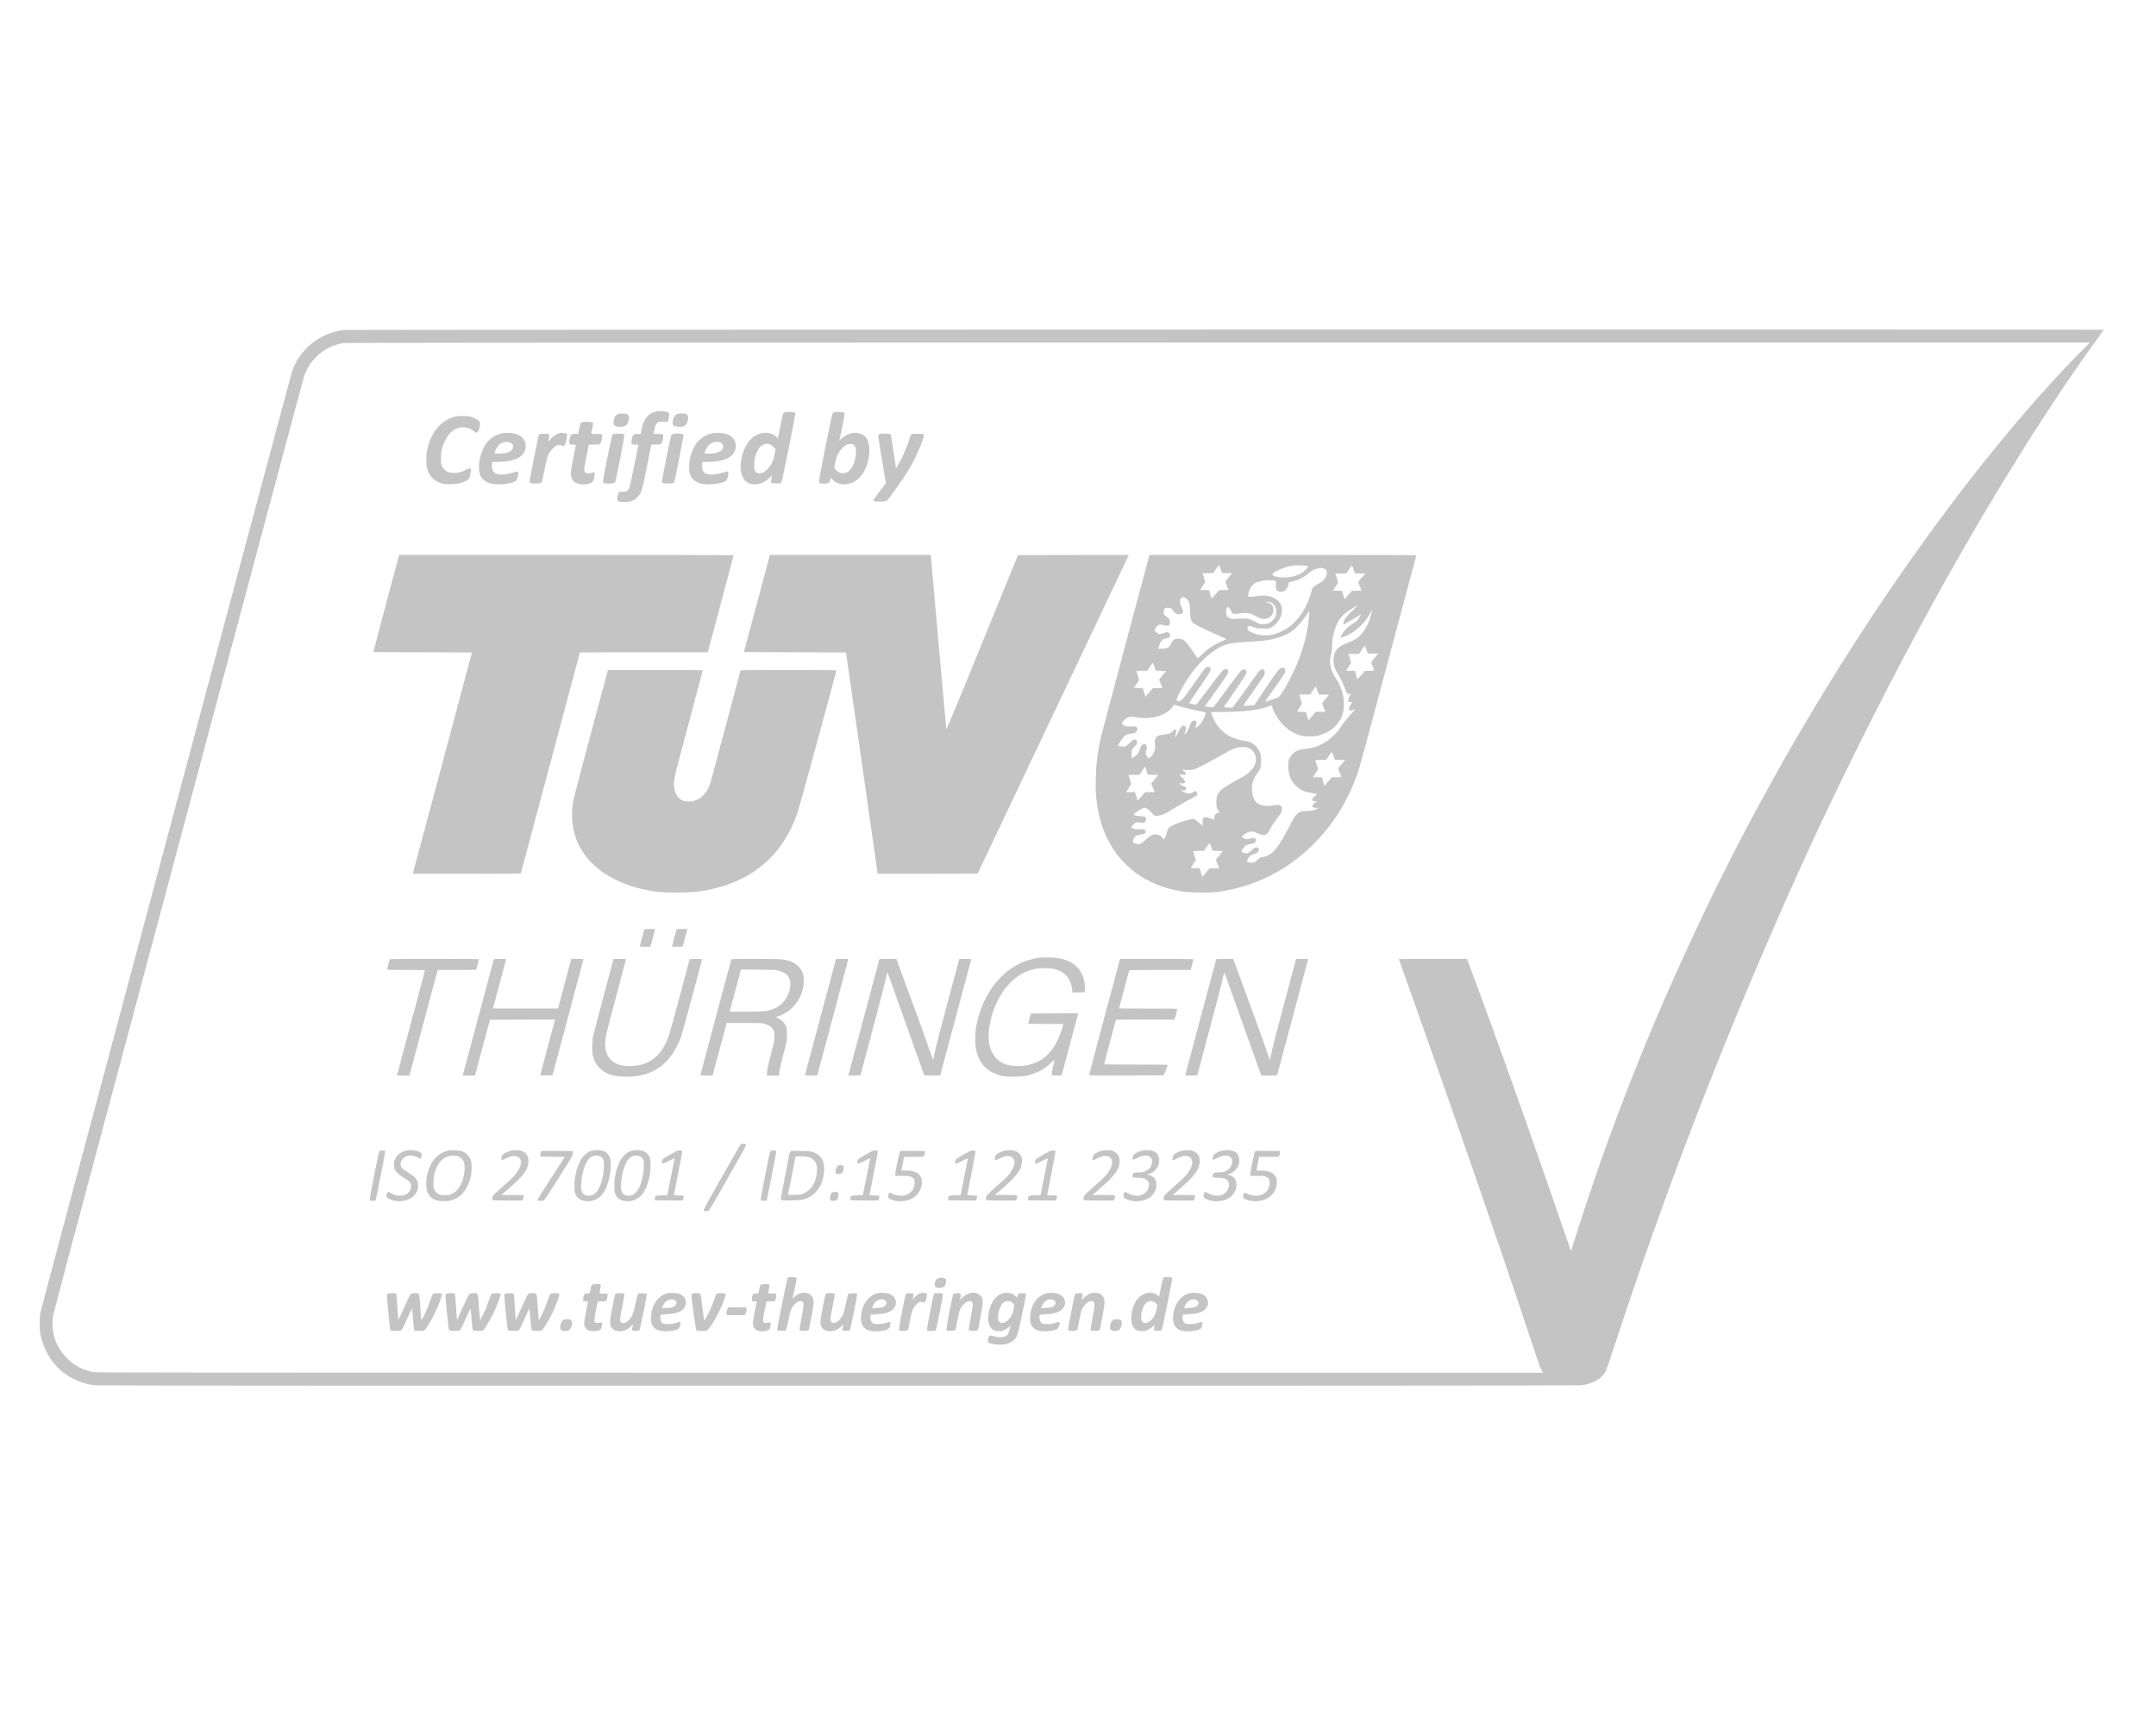 <svg xmlns="http://www.w3.org/2000/svg" width="108" height="86" viewBox="0 0 108 86" fill="none"><path d="M17.239 16.529C16.011 16.671 14.98 17.508 14.613 18.661C14.582 18.763 12.957 24.824 11.002 32.133C9.05 39.44 6.24 49.945 4.761 55.477C3.283 61.007 2.055 65.619 2.031 65.724C1.97 66.004 1.972 66.598 2.035 66.891C2.329 68.275 3.403 69.252 4.785 69.398C5.06 69.426 78.967 69.424 79.202 69.396C79.79 69.323 80.252 69.056 80.442 68.683C80.471 68.626 80.671 68.036 80.888 67.374C83.228 60.231 85.865 53.317 88.953 46.24C90.412 42.897 91.8 39.936 93.496 36.556C96.074 31.415 98.633 26.834 101.314 22.558C102.633 20.453 104.139 18.213 105.168 16.827C105.29 16.661 105.391 16.521 105.391 16.517C105.391 16.499 17.389 16.511 17.239 16.529ZM104.185 17.666C100.712 21.184 96.659 26.396 93.054 31.975C90.983 35.18 89.117 38.38 87.285 41.87C86.86 42.68 85.942 44.498 85.672 45.065C85.553 45.314 85.374 45.693 85.273 45.904C82.612 51.503 80.618 56.569 78.797 62.35L78.695 62.673L78.304 61.54C77.085 57.996 75.757 54.23 74.661 51.215C74.355 50.372 73.585 48.287 73.508 48.09L73.486 48.036H71.779C70.839 48.036 70.071 48.04 70.071 48.044C70.071 48.048 70.262 48.585 70.495 49.236C72.774 55.623 74.987 62.012 76.655 67.029C77.129 68.456 77.18 68.596 77.261 68.711L77.299 68.766H41.082C9.071 68.766 4.846 68.762 4.696 68.737C4.191 68.648 3.757 68.429 3.389 68.073C2.89 67.59 2.629 66.983 2.629 66.3C2.629 66.152 2.643 65.978 2.661 65.882C2.677 65.793 3.911 61.155 5.403 55.58C13.614 24.87 15.211 18.907 15.245 18.807C15.298 18.655 15.425 18.406 15.535 18.236C15.654 18.057 16.003 17.709 16.187 17.587C16.485 17.389 16.844 17.243 17.162 17.19C17.304 17.166 23.634 17.162 61.007 17.16L104.686 17.158L104.185 17.666Z" fill="#C4C4C4"></path><path d="M32.829 20.625C32.667 20.662 32.565 20.722 32.446 20.838C32.286 21 32.18 21.247 32.12 21.594L32.097 21.738H31.933C31.781 21.738 31.767 21.742 31.729 21.79C31.68 21.851 31.652 21.946 31.635 22.098C31.619 22.256 31.635 22.271 31.83 22.271C31.984 22.271 31.988 22.273 31.978 22.315C31.972 22.34 31.878 22.795 31.769 23.328C31.544 24.423 31.546 24.413 31.485 24.504C31.416 24.609 31.327 24.645 31.171 24.633C31.011 24.621 30.991 24.637 30.948 24.826C30.886 25.091 30.92 25.132 31.206 25.15C31.611 25.174 31.909 25.022 32.079 24.704C32.166 24.542 32.217 24.323 32.44 23.203L32.626 22.271H32.855C33.048 22.271 33.088 22.265 33.113 22.236C33.194 22.143 33.258 21.827 33.208 21.768C33.188 21.744 33.135 21.738 32.959 21.738C32.736 21.738 32.734 21.738 32.742 21.693C32.819 21.32 32.855 21.235 32.958 21.158C33.019 21.113 33.175 21.103 33.348 21.134L33.439 21.15L33.473 21.055C33.49 21.002 33.51 20.901 33.516 20.828C33.528 20.704 33.526 20.694 33.483 20.666C33.368 20.593 33.04 20.573 32.829 20.625Z" fill="#C4C4C4"></path><path d="M39.319 20.655C39.286 20.665 39.248 20.684 39.237 20.696C39.227 20.71 39.16 20.998 39.092 21.336L38.966 21.952L38.871 21.865C38.587 21.608 38.093 21.62 37.732 21.895C37.221 22.279 36.938 23.326 37.197 23.881C37.312 24.127 37.477 24.242 37.75 24.26C38.04 24.279 38.305 24.171 38.54 23.938C38.619 23.857 38.68 23.806 38.674 23.819C38.668 23.835 38.652 23.92 38.638 24.007C38.619 24.133 38.619 24.173 38.638 24.193C38.654 24.208 38.733 24.216 38.877 24.216C39.067 24.216 39.098 24.212 39.132 24.177C39.161 24.145 39.24 23.786 39.515 22.426C39.705 21.486 39.852 20.706 39.845 20.694C39.811 20.637 39.466 20.611 39.319 20.655ZM38.551 22.254C38.605 22.268 38.666 22.311 38.743 22.39L38.854 22.505L38.808 22.726C38.747 23.008 38.731 23.061 38.644 23.227C38.417 23.665 37.957 23.861 37.819 23.581C37.766 23.472 37.77 23.113 37.829 22.893C37.963 22.392 38.222 22.163 38.551 22.254Z" fill="#C4C4C4"></path><path d="M41.798 20.651C41.762 20.659 41.721 20.679 41.707 20.693C41.691 20.709 41.527 21.493 41.34 22.434C40.955 24.387 40.968 24.207 41.194 24.221C41.361 24.233 41.494 24.211 41.537 24.168C41.557 24.148 41.579 24.091 41.587 24.039C41.594 23.99 41.608 23.949 41.616 23.949C41.624 23.949 41.666 23.984 41.707 24.029C41.96 24.288 42.356 24.34 42.733 24.158C42.976 24.043 43.16 23.856 43.304 23.575C43.612 22.975 43.634 22.188 43.349 21.878C43.2 21.716 42.905 21.641 42.645 21.7C42.489 21.735 42.276 21.854 42.149 21.976C42.082 22.039 42.035 22.077 42.044 22.057C42.072 21.996 42.325 20.725 42.315 20.697C42.293 20.64 41.971 20.61 41.798 20.651ZM42.783 22.3C42.894 22.407 42.911 22.711 42.824 23.046C42.696 23.542 42.416 23.787 42.086 23.688C41.981 23.656 41.796 23.487 41.796 23.423C41.796 23.315 41.896 22.914 41.952 22.796C42.074 22.541 42.278 22.326 42.463 22.257C42.576 22.215 42.714 22.235 42.783 22.3Z" fill="#C4C4C4"></path><path d="M31 20.729C30.856 20.766 30.777 20.873 30.738 21.082C30.698 21.297 30.757 21.36 31.018 21.378C31.342 21.398 31.464 21.291 31.504 20.956C31.516 20.863 31.512 20.849 31.458 20.79C31.401 20.727 31.393 20.723 31.233 20.719C31.142 20.715 31.038 20.721 31 20.729Z" fill="#C4C4C4"></path><path d="M33.965 20.729C33.821 20.766 33.742 20.873 33.703 21.082C33.663 21.297 33.722 21.36 33.983 21.378C34.307 21.398 34.429 21.291 34.469 20.956C34.48 20.863 34.477 20.849 34.423 20.79C34.366 20.727 34.358 20.723 34.198 20.719C34.107 20.715 34.003 20.721 33.965 20.729Z" fill="#C4C4C4"></path><path d="M22.875 20.858C22.514 20.931 22.229 21.087 21.977 21.358C21.696 21.654 21.501 22.045 21.4 22.515C21.343 22.783 21.337 23.265 21.39 23.456C21.501 23.865 21.769 24.13 22.174 24.229C22.352 24.274 22.798 24.264 23.013 24.211C23.24 24.153 23.432 24.059 23.489 23.976C23.538 23.903 23.605 23.581 23.588 23.506C23.57 23.437 23.518 23.443 23.353 23.528C23.143 23.636 23.011 23.676 22.814 23.688C22.466 23.709 22.237 23.587 22.131 23.322C22.091 23.224 22.087 23.178 22.087 22.943C22.089 22.606 22.144 22.379 22.302 22.061C22.527 21.607 22.851 21.384 23.248 21.409C23.436 21.421 23.586 21.48 23.738 21.601C23.793 21.644 23.85 21.68 23.864 21.68C23.939 21.68 24.022 21.49 24.044 21.275C24.054 21.166 24.05 21.151 24.002 21.093C23.939 21.018 23.755 20.924 23.586 20.878C23.422 20.835 23.049 20.825 22.875 20.858Z" fill="#C4C4C4"></path><path d="M29.171 21.147C29.138 21.157 29.1 21.177 29.088 21.189C29.078 21.203 29.049 21.311 29.025 21.432C29.001 21.55 28.978 21.669 28.972 21.692C28.962 21.734 28.95 21.738 28.808 21.738C28.64 21.738 28.616 21.752 28.563 21.88C28.526 21.969 28.502 22.15 28.52 22.22C28.532 22.269 28.538 22.271 28.689 22.271C28.776 22.271 28.847 22.279 28.847 22.287C28.847 22.294 28.792 22.569 28.727 22.893C28.579 23.619 28.567 23.809 28.656 23.99C28.689 24.059 28.737 24.121 28.784 24.152C28.976 24.287 29.388 24.302 29.621 24.184C29.679 24.154 29.702 24.125 29.736 24.034C29.758 23.973 29.783 23.866 29.789 23.797C29.803 23.649 29.785 23.635 29.649 23.68C29.477 23.74 29.327 23.714 29.284 23.619C29.248 23.54 29.256 23.467 29.381 22.861C29.446 22.543 29.499 22.279 29.499 22.275C29.499 22.273 29.617 22.271 29.762 22.271C29.991 22.271 30.03 22.267 30.058 22.235C30.137 22.15 30.2 21.827 30.151 21.767C30.131 21.744 30.075 21.738 29.872 21.738C29.671 21.738 29.617 21.732 29.617 21.71C29.617 21.696 29.639 21.576 29.667 21.442C29.694 21.307 29.716 21.195 29.716 21.191C29.716 21.187 29.684 21.169 29.647 21.153C29.57 21.122 29.272 21.118 29.171 21.147Z" fill="#C4C4C4"></path><path d="M25.145 21.707C24.812 21.784 24.543 21.96 24.354 22.222C24.014 22.7 23.888 23.476 24.087 23.867C24.17 24.031 24.344 24.157 24.569 24.218C24.881 24.305 25.505 24.256 25.779 24.126C25.88 24.078 25.941 23.956 25.959 23.762C25.975 23.596 25.959 23.591 25.702 23.672C25.341 23.782 24.999 23.802 24.834 23.723C24.687 23.654 24.616 23.462 24.65 23.231L24.664 23.14H24.891C25.781 23.14 26.283 22.886 26.332 22.412C26.366 22.098 26.182 21.843 25.844 21.735C25.68 21.683 25.315 21.668 25.145 21.707ZM25.564 22.171C25.704 22.236 25.748 22.384 25.665 22.511C25.607 22.596 25.442 22.678 25.274 22.706C25.106 22.732 24.761 22.732 24.761 22.706C24.761 22.663 24.881 22.424 24.938 22.351C25.088 22.161 25.365 22.082 25.564 22.171Z" fill="#C4C4C4"></path><path d="M27.979 21.71C27.811 21.771 27.635 21.907 27.533 22.053C27.503 22.097 27.473 22.13 27.47 22.124C27.465 22.12 27.477 22.041 27.497 21.947C27.525 21.811 27.527 21.773 27.507 21.753C27.489 21.735 27.414 21.728 27.268 21.728C27.088 21.728 27.047 21.733 27.013 21.763C26.982 21.793 26.933 22.01 26.743 22.973C26.53 24.051 26.514 24.152 26.542 24.182C26.603 24.241 27.035 24.239 27.118 24.178C27.144 24.16 27.183 24.004 27.276 23.54C27.416 22.837 27.46 22.723 27.663 22.5C27.843 22.304 27.973 22.257 28.157 22.32C28.241 22.352 28.243 22.352 28.287 22.302C28.33 22.251 28.384 22.051 28.403 21.86C28.415 21.749 28.415 21.745 28.36 21.72C28.269 21.678 28.078 21.672 27.979 21.71Z" fill="#C4C4C4"></path><path d="M35.669 21.707C35.335 21.784 35.067 21.96 34.877 22.222C34.538 22.7 34.411 23.476 34.611 23.867C34.694 24.031 34.867 24.157 35.092 24.218C35.404 24.305 36.028 24.256 36.303 24.126C36.403 24.078 36.465 23.956 36.482 23.762C36.498 23.596 36.482 23.591 36.226 23.672C35.864 23.782 35.523 23.802 35.357 23.723C35.211 23.654 35.14 23.462 35.173 23.231L35.187 23.14H35.414C36.305 23.14 36.806 22.886 36.855 22.412C36.889 22.098 36.705 21.843 36.368 21.735C36.204 21.683 35.839 21.668 35.669 21.707ZM36.087 22.171C36.228 22.236 36.271 22.384 36.188 22.511C36.131 22.596 35.965 22.678 35.797 22.706C35.629 22.732 35.284 22.732 35.284 22.706C35.284 22.663 35.404 22.424 35.462 22.351C35.612 22.161 35.888 22.082 36.087 22.171Z" fill="#C4C4C4"></path><path d="M30.766 21.738C30.73 21.745 30.689 21.765 30.675 21.779C30.659 21.795 30.544 22.334 30.416 22.977C30.203 24.061 30.189 24.152 30.219 24.182C30.242 24.205 30.3 24.215 30.444 24.221C30.669 24.231 30.797 24.203 30.823 24.14C30.854 24.071 31.299 21.797 31.287 21.777C31.255 21.724 30.925 21.7 30.766 21.738Z" fill="#C4C4C4"></path><path d="M33.723 21.738C33.687 21.745 33.646 21.765 33.632 21.779C33.616 21.795 33.502 22.334 33.373 22.977C33.16 24.061 33.146 24.152 33.176 24.182C33.199 24.205 33.257 24.215 33.401 24.221C33.626 24.231 33.754 24.203 33.78 24.14C33.811 24.071 34.256 21.797 34.244 21.777C34.212 21.724 33.883 21.7 33.723 21.738Z" fill="#C4C4C4"></path><path d="M44.099 21.732C44.032 21.748 43.991 21.799 43.991 21.864C43.993 21.898 44.08 22.439 44.186 23.065L44.378 24.206L44.066 24.614C43.894 24.837 43.754 25.033 43.754 25.047C43.754 25.108 43.819 25.124 44.078 25.124C44.299 25.124 44.346 25.118 44.409 25.084C44.467 25.053 44.565 24.93 44.852 24.522C45.428 23.706 45.562 23.489 45.833 22.952C46.005 22.608 46.257 21.985 46.275 21.866C46.291 21.742 46.263 21.728 45.977 21.728C45.627 21.728 45.641 21.72 45.568 21.961C45.475 22.261 45.306 22.686 45.177 22.942C45.071 23.153 44.879 23.481 44.879 23.452C44.879 23.418 44.64 21.823 44.63 21.791C44.625 21.771 44.597 21.748 44.569 21.736C44.52 21.718 44.172 21.714 44.099 21.732Z" fill="#C4C4C4"></path><path d="M19.349 30.211C18.993 31.539 18.703 32.637 18.703 32.649C18.703 32.669 19.21 32.675 21.171 32.675C22.648 32.675 23.639 32.682 23.639 32.692C23.639 32.71 20.717 43.64 20.687 43.729L20.675 43.77H23.38C25.939 43.77 26.085 43.768 26.095 43.734C26.12 43.646 29.048 32.696 29.048 32.686C29.048 32.68 30.49 32.675 32.253 32.675H35.455L36.102 30.25C36.458 28.917 36.75 27.822 36.748 27.812C36.748 27.804 32.979 27.798 28.371 27.798H19.994L19.349 30.211Z" fill="#C4C4C4"></path><path d="M37.915 30.231L37.264 32.665L39.82 32.675L42.379 32.685L43.173 38.223C43.609 41.269 43.966 43.763 43.966 43.767C43.968 43.769 45.094 43.769 46.47 43.767L48.973 43.761L52.758 35.785C54.841 31.398 56.545 27.806 56.545 27.802C56.545 27.8 55.295 27.8 53.769 27.802L50.993 27.808L49.204 32.193C47.522 36.312 47.413 36.574 47.4 36.497C47.394 36.454 47.216 34.478 47.005 32.106L46.624 27.799H42.596H38.567L37.915 30.231Z" fill="#C4C4C4"></path><path d="M56.389 32.247C55.736 34.691 55.173 36.807 55.142 36.95C55.063 37.297 54.99 37.731 54.942 38.134C54.891 38.561 54.869 39.461 54.903 39.844C55.013 41.098 55.391 42.106 56.056 42.932C56.241 43.161 56.62 43.524 56.865 43.704C57.542 44.207 58.309 44.513 59.268 44.665C59.633 44.722 60.662 44.728 61.045 44.673C62.831 44.42 64.423 43.631 65.732 42.349C66.747 41.354 67.475 40.209 67.973 38.819C68.125 38.395 68.225 38.024 70.146 30.819C70.581 29.185 70.942 27.836 70.946 27.823C70.952 27.805 69.609 27.799 64.267 27.799H57.58L56.389 32.247ZM61.15 28.509L61.219 28.697L61.467 28.707L61.718 28.717L61.55 28.918C61.456 29.029 61.38 29.129 61.38 29.139C61.38 29.151 61.416 29.242 61.459 29.341C61.503 29.441 61.538 29.53 61.538 29.54C61.538 29.548 61.434 29.556 61.305 29.556H61.072L60.887 29.773C60.768 29.911 60.695 29.98 60.688 29.965C60.68 29.953 60.65 29.854 60.62 29.747L60.565 29.556H60.342H60.119L60.247 29.357L60.377 29.157L60.308 28.938L60.239 28.717L60.51 28.711L60.778 28.705L60.914 28.498C60.989 28.383 61.059 28.298 61.066 28.306C61.076 28.316 61.114 28.407 61.15 28.509ZM65.473 28.35C65.503 28.361 65.526 28.381 65.526 28.393C65.526 28.405 65.471 28.472 65.404 28.543C65.266 28.687 65.122 28.768 64.855 28.855C64.571 28.948 64.016 28.948 63.819 28.853C63.734 28.814 63.722 28.78 63.769 28.721C63.852 28.616 64.324 28.417 64.638 28.354C64.697 28.342 64.764 28.328 64.786 28.324C64.857 28.306 65.416 28.328 65.473 28.35ZM67.848 28.642L67.88 28.727H68.136H68.393L68.322 28.81C68.283 28.857 68.2 28.954 68.14 29.027L68.03 29.161L68.119 29.372L68.207 29.585L67.965 29.591L67.722 29.597L67.536 29.811C67.436 29.929 67.351 30.02 67.349 30.014C67.347 30.006 67.317 29.909 67.284 29.799L67.222 29.597L66.997 29.591L66.77 29.585L66.899 29.394C66.97 29.287 67.027 29.191 67.027 29.177C67.027 29.163 66.997 29.056 66.96 28.938L66.893 28.727H67.167H67.442L67.582 28.515L67.724 28.306L67.769 28.433C67.795 28.502 67.83 28.596 67.848 28.642ZM66.281 28.472C66.452 28.519 66.506 28.638 66.442 28.835C66.391 29.003 66.267 29.128 66.02 29.258C65.817 29.366 65.724 29.449 65.724 29.518C65.724 29.585 65.55 30.087 65.459 30.279C65.09 31.056 64.553 31.552 63.856 31.759C63.513 31.86 63.098 31.844 62.784 31.718C62.529 31.613 62.456 31.536 62.498 31.414C62.526 31.339 62.599 31.339 62.788 31.416C62.948 31.479 62.954 31.481 63.266 31.481H63.582L63.706 31.414C63.862 31.329 64.026 31.153 64.113 30.981C64.334 30.539 64.219 30.158 63.801 29.947C63.578 29.834 63.313 29.807 62.96 29.862C62.857 29.878 62.715 29.892 62.646 29.892H62.52L62.532 29.787C62.553 29.57 62.672 29.352 62.826 29.24C62.986 29.123 63.374 29.049 63.69 29.072C63.945 29.092 63.927 29.078 63.913 29.266C63.896 29.536 63.971 29.645 64.176 29.643C64.371 29.639 64.51 29.493 64.549 29.248L64.561 29.167L64.723 29.133C65.035 29.066 65.333 28.916 65.546 28.719C65.667 28.608 65.821 28.525 65.984 28.482C66.113 28.446 66.186 28.444 66.281 28.472ZM59.353 29.943C59.461 29.998 59.544 30.091 59.576 30.198C59.594 30.259 59.609 30.415 59.615 30.612C59.621 30.786 59.635 30.965 59.647 31.011C59.683 31.153 59.775 31.238 60.054 31.378C60.298 31.503 61.039 31.844 61.309 31.955L61.444 32.012L61.359 32.051C60.77 32.318 60.532 32.472 60.206 32.796C60.107 32.892 60.016 32.971 60.004 32.971C59.99 32.971 59.896 32.845 59.793 32.689C59.691 32.535 59.548 32.338 59.477 32.249C59.321 32.055 59.217 31.998 59.011 31.996C58.83 31.994 58.764 32.038 58.668 32.231C58.557 32.45 58.498 32.486 58.22 32.494L58.004 32.502L58.042 32.395C58.145 32.099 58.227 32.004 58.401 31.982C58.601 31.959 58.682 31.83 58.567 31.718C58.506 31.655 58.441 31.655 58.281 31.718C58.109 31.785 58.052 31.781 57.945 31.696C57.896 31.657 57.848 31.613 57.84 31.597C57.811 31.546 57.941 31.356 58.044 31.303C58.089 31.279 58.115 31.279 58.233 31.305C58.482 31.36 58.524 31.362 58.567 31.313C58.595 31.281 58.605 31.244 58.605 31.167C58.603 31.035 58.579 30.995 58.449 30.898C58.287 30.778 58.271 30.748 58.301 30.594C58.326 30.452 58.336 30.444 58.508 30.444C58.611 30.444 58.68 30.478 58.735 30.551C58.812 30.657 58.903 30.741 58.964 30.76C59.102 30.806 59.268 30.727 59.268 30.614C59.268 30.587 59.232 30.496 59.187 30.411C59.112 30.271 59.106 30.247 59.114 30.136C59.128 29.931 59.203 29.868 59.353 29.943ZM63.736 30.219C63.785 30.255 63.842 30.32 63.878 30.385C63.929 30.48 63.937 30.513 63.937 30.642C63.937 30.75 63.925 30.814 63.894 30.883C63.834 31.013 63.704 31.145 63.576 31.208C63.481 31.256 63.44 31.262 63.286 31.264H63.108L62.841 31.129C62.579 30.997 62.569 30.995 62.387 30.983C62.285 30.977 62.105 30.983 61.987 30.995C61.801 31.015 61.76 31.015 61.657 30.985C61.525 30.948 61.471 30.902 61.442 30.79C61.394 30.618 61.424 30.438 61.505 30.413C61.554 30.397 61.576 30.421 61.657 30.588C61.74 30.758 61.789 30.782 61.971 30.742C62.032 30.731 62.162 30.715 62.259 30.709C62.516 30.693 62.676 30.731 62.913 30.867C63.142 30.997 63.268 31.029 63.422 30.997C63.657 30.948 63.801 30.758 63.785 30.513C63.773 30.32 63.69 30.231 63.489 30.198C63.365 30.178 63.4 30.142 63.532 30.152C63.623 30.158 63.671 30.174 63.736 30.219ZM67.803 30.533C67.576 30.748 67.4 30.948 67.343 31.056C67.317 31.104 67.282 31.293 67.297 31.293C67.303 31.293 67.424 31.224 67.566 31.137C67.71 31.052 67.862 30.965 67.907 30.942C67.953 30.92 68.03 30.869 68.079 30.831C68.13 30.792 68.172 30.766 68.172 30.77C68.172 30.798 68.081 30.958 68.014 31.047C67.969 31.11 67.901 31.167 67.834 31.202C67.645 31.303 67.481 31.431 67.374 31.564C67.268 31.69 67.133 31.919 67.151 31.937C67.171 31.957 67.477 31.84 67.635 31.751C68.05 31.52 68.411 31.139 68.662 30.671C68.737 30.529 68.745 30.521 68.733 30.592C68.711 30.723 68.628 30.997 68.555 31.175C68.456 31.422 68.32 31.633 68.146 31.818C67.978 31.996 67.878 32.057 67.52 32.194C67.173 32.328 66.972 32.476 66.881 32.661C66.78 32.863 66.776 33.22 66.867 33.467C66.889 33.526 66.956 33.658 67.017 33.761C67.185 34.049 67.262 34.207 67.335 34.407C67.461 34.758 67.519 34.825 67.619 34.752L67.672 34.711L67.607 34.863C67.503 35.104 67.524 35.212 67.671 35.167C67.708 35.155 67.738 35.153 67.734 35.159C67.73 35.167 67.688 35.25 67.641 35.343C67.57 35.487 67.56 35.52 67.578 35.556C67.605 35.607 67.641 35.607 67.783 35.56L67.894 35.52L67.645 35.804C67.507 35.961 67.343 36.162 67.28 36.253C67.216 36.343 67.132 36.464 67.092 36.523C66.984 36.677 66.725 36.934 66.541 37.072C66.35 37.212 66.044 37.374 65.854 37.431C65.779 37.455 65.597 37.487 65.448 37.502C65.171 37.53 65.009 37.575 64.873 37.662C64.762 37.731 64.624 37.899 64.577 38.022C64.482 38.261 64.537 38.778 64.685 39.066C64.778 39.246 64.974 39.447 65.165 39.558C65.305 39.642 65.432 39.68 65.698 39.724C66.028 39.779 66.018 39.775 65.929 39.834C65.763 39.945 65.706 40.028 65.744 40.099C65.759 40.128 65.791 40.138 65.878 40.142L65.99 40.148L65.898 40.203C65.793 40.264 65.744 40.324 65.744 40.389C65.744 40.45 65.799 40.474 65.935 40.474H66.05L65.99 40.513C65.884 40.586 65.728 40.618 65.467 40.622C65.264 40.626 65.205 40.634 65.132 40.667C64.98 40.738 64.869 40.867 64.727 41.135C64.269 42.004 64.156 42.199 63.986 42.424C63.75 42.74 63.511 42.908 63.268 42.93C63.145 42.942 63.096 42.969 62.95 43.115C62.891 43.171 62.845 43.198 62.784 43.208C62.672 43.226 62.486 43.202 62.472 43.169C62.437 43.074 62.644 42.803 62.753 42.803C62.828 42.803 62.97 42.732 63.019 42.671C63.094 42.574 63.055 42.448 62.948 42.448C62.871 42.448 62.788 42.499 62.64 42.639C62.551 42.722 62.494 42.764 62.47 42.756C62.453 42.752 62.385 42.736 62.32 42.722C62.257 42.709 62.202 42.687 62.196 42.673C62.186 42.647 62.233 42.547 62.294 42.464C62.381 42.347 62.474 42.306 62.745 42.26C62.889 42.239 62.968 42.099 62.887 42.01C62.847 41.966 62.784 41.964 62.656 42.004C62.494 42.053 62.308 42.031 62.237 41.952C62.21 41.921 62.212 41.913 62.289 41.836C62.403 41.721 62.561 41.652 62.703 41.652C62.792 41.654 62.847 41.67 62.978 41.733C63.323 41.903 63.457 41.866 63.615 41.552C63.706 41.372 63.825 41.19 64.006 40.957C64.16 40.758 64.204 40.673 64.218 40.545C64.225 40.462 64.219 40.434 64.186 40.391C64.125 40.316 64.044 40.306 63.775 40.345C63.07 40.448 62.764 40.227 62.711 39.575C62.689 39.283 62.788 38.985 62.999 38.707C63.138 38.527 63.159 38.456 63.171 38.184C63.183 37.913 63.161 37.781 63.066 37.593C62.934 37.329 62.685 37.159 62.368 37.117C62.006 37.07 61.649 36.938 61.392 36.754C61.258 36.659 61.043 36.44 60.952 36.306C60.845 36.152 60.67 35.767 60.67 35.69C60.67 35.672 60.816 35.666 61.297 35.664C62.298 35.662 63.139 35.556 63.588 35.372L63.704 35.327L63.738 35.433C63.864 35.83 64.166 36.259 64.506 36.519C64.668 36.644 64.916 36.772 65.122 36.833C65.278 36.88 65.333 36.886 65.586 36.888C65.825 36.89 65.9 36.883 66.038 36.845C66.385 36.75 66.638 36.614 66.861 36.403C67.203 36.077 67.339 35.718 67.317 35.185C67.301 34.736 67.179 34.381 66.891 33.939C66.677 33.609 66.591 33.301 66.632 33.015C66.642 32.934 66.67 32.802 66.691 32.719C66.721 32.61 66.731 32.505 66.731 32.336C66.731 31.957 66.829 31.552 67.013 31.177C67.147 30.9 67.386 30.681 67.846 30.411C67.945 30.354 68.028 30.306 68.034 30.306C68.04 30.306 67.935 30.409 67.803 30.533ZM65.566 30.987C65.495 31.674 65.315 32.391 65.029 33.12C64.802 33.696 64.371 34.517 64.125 34.841C64.058 34.93 64.048 34.936 63.74 35.038C63.566 35.096 63.406 35.149 63.386 35.155C63.343 35.169 63.424 35.052 63.975 34.284C64.168 34.012 64.34 33.763 64.354 33.728C64.421 33.568 64.36 33.431 64.231 33.451C64.075 33.477 64.044 33.516 63.325 34.586L62.824 35.335L62.555 35.349C62.407 35.356 62.281 35.36 62.277 35.354C62.271 35.35 62.496 35.023 62.776 34.628C63.055 34.233 63.3 33.878 63.319 33.84C63.365 33.755 63.367 33.597 63.323 33.556C63.258 33.489 63.139 33.536 63.033 33.666C62.995 33.714 62.804 33.982 62.605 34.265C62.405 34.547 62.131 34.93 61.992 35.114L61.742 35.451L61.536 35.443C61.424 35.439 61.327 35.431 61.323 35.427C61.309 35.414 61.353 35.344 61.677 34.877C62.429 33.787 62.48 33.702 62.427 33.603C62.376 33.506 62.257 33.512 62.145 33.619C62.113 33.649 61.799 34.067 61.444 34.549C61.09 35.029 60.788 35.427 60.774 35.433C60.758 35.439 60.658 35.431 60.549 35.418L60.354 35.39L60.437 35.272C60.482 35.206 60.727 34.865 60.978 34.509C61.23 34.156 61.453 33.832 61.477 33.791C61.554 33.645 61.521 33.505 61.406 33.505C61.294 33.505 61.224 33.583 60.581 34.444C60.229 34.916 59.931 35.301 59.919 35.301C59.878 35.301 59.592 35.234 59.578 35.222C59.568 35.214 59.742 34.942 59.965 34.618C60.691 33.554 60.689 33.558 60.622 33.455C60.579 33.39 60.464 33.386 60.391 33.451C60.342 33.493 59.931 34.063 59.519 34.659C59.258 35.038 59.12 35.163 58.993 35.129C58.901 35.106 58.926 35.003 59.11 34.656C59.635 33.666 60.204 32.995 60.907 32.541C61.339 32.261 61.564 32.207 62.545 32.152C63.351 32.107 63.712 32.051 64.113 31.911C64.535 31.765 64.812 31.581 65.092 31.264C65.219 31.119 65.473 30.78 65.538 30.665L65.576 30.598L65.582 30.685C65.586 30.733 65.58 30.867 65.566 30.987ZM68.448 32.537L68.517 32.733L68.778 32.738L69.041 32.744L68.863 32.952C68.766 33.066 68.687 33.169 68.685 33.181C68.685 33.193 68.721 33.285 68.764 33.386C68.808 33.487 68.843 33.578 68.843 33.587C68.843 33.595 68.739 33.603 68.61 33.603H68.375L68.19 33.82C68.079 33.951 68 34.026 67.992 34.012C67.986 33.998 67.957 33.901 67.925 33.795L67.87 33.603H67.647H67.424L67.552 33.402L67.682 33.202L67.615 32.983L67.546 32.764L67.815 32.758L68.083 32.752L68.219 32.547C68.294 32.432 68.362 32.34 68.368 32.34C68.373 32.34 68.411 32.428 68.448 32.537ZM57.831 33.4L57.9 33.593L58.156 33.603L58.415 33.613L58.239 33.82C58.143 33.935 58.064 34.036 58.064 34.047C58.066 34.057 58.103 34.156 58.151 34.265L58.235 34.462L57.993 34.468L57.75 34.474L57.564 34.687L57.379 34.902L57.353 34.819C57.341 34.776 57.311 34.679 57.29 34.606L57.25 34.474L57.025 34.468L56.8 34.462L56.93 34.265C57.08 34.043 57.077 34.095 56.97 33.755L56.922 33.603H57.193H57.464L57.598 33.406C57.671 33.297 57.738 33.208 57.746 33.208C57.756 33.208 57.793 33.295 57.831 33.4ZM66.01 34.634L66.064 34.786L66.322 34.792L66.579 34.798L66.423 34.985C66.338 35.088 66.255 35.187 66.241 35.204C66.221 35.23 66.233 35.272 66.306 35.439C66.356 35.552 66.395 35.645 66.395 35.648C66.395 35.653 66.287 35.656 66.154 35.658H65.911L65.736 35.866C65.639 35.978 65.554 36.071 65.546 36.071C65.54 36.071 65.507 35.98 65.475 35.868L65.416 35.666L65.195 35.66C65.072 35.658 64.974 35.651 64.974 35.645C64.974 35.641 65.029 35.554 65.096 35.453C65.163 35.352 65.216 35.256 65.216 35.238C65.215 35.22 65.187 35.119 65.153 35.017C65.12 34.912 65.092 34.817 65.092 34.807C65.092 34.796 65.199 34.788 65.365 34.788H65.635L65.771 34.578C65.927 34.342 65.902 34.336 66.01 34.634ZM59.219 35.418C59.54 35.504 59.923 35.593 60.275 35.662C60.397 35.688 60.403 35.692 60.399 35.743C60.393 35.824 60.251 36.101 60.137 36.253C60.042 36.377 59.912 36.484 59.886 36.458C59.88 36.452 59.89 36.393 59.91 36.328C59.959 36.168 59.939 36.103 59.839 36.095C59.74 36.087 59.657 36.172 59.614 36.322C59.552 36.533 59.379 36.819 59.337 36.778C59.331 36.772 59.345 36.719 59.369 36.661C59.436 36.49 59.4 36.347 59.288 36.347C59.207 36.347 59.136 36.432 59.027 36.663C58.94 36.851 58.893 36.92 58.851 36.92C58.843 36.92 58.853 36.883 58.873 36.835C58.93 36.705 58.934 36.557 58.879 36.537C58.855 36.527 58.816 36.553 58.747 36.62C58.691 36.675 58.626 36.728 58.603 36.74C58.577 36.752 58.449 36.776 58.316 36.794C58.176 36.809 58.044 36.837 58.004 36.859C57.872 36.926 57.815 37.125 57.864 37.339C57.902 37.498 57.785 37.798 57.641 37.917C57.544 37.996 57.535 37.998 57.497 37.951C57.394 37.82 57.369 37.692 57.422 37.566C57.485 37.414 57.436 37.275 57.315 37.275C57.225 37.275 57.163 37.34 57.114 37.489C57.053 37.676 57.009 37.753 56.928 37.826C56.828 37.915 56.703 37.994 56.688 37.98C56.672 37.962 56.674 37.72 56.691 37.611C56.703 37.536 56.725 37.502 56.832 37.402C56.944 37.293 56.958 37.271 56.958 37.204C56.958 37.115 56.946 37.094 56.885 37.06C56.81 37.021 56.78 37.035 56.614 37.194C56.391 37.408 56.358 37.423 56.172 37.396C56.091 37.384 56.018 37.368 56.008 37.362C55.985 37.348 56.178 37.036 56.281 36.92C56.38 36.809 56.462 36.772 56.652 36.752C56.861 36.73 56.95 36.671 56.972 36.539C56.98 36.486 56.974 36.462 56.94 36.428C56.901 36.389 56.879 36.387 56.666 36.391C56.522 36.393 56.407 36.385 56.362 36.369C56.279 36.342 56.18 36.239 56.202 36.203C56.277 36.075 56.431 35.956 56.573 35.913C56.64 35.893 56.691 35.895 56.897 35.931C57.677 36.063 58.453 35.838 58.737 35.398C58.782 35.329 58.81 35.303 58.832 35.311C58.849 35.319 59.023 35.366 59.219 35.418ZM62.549 37.467C62.816 37.587 62.964 37.877 62.903 38.162C62.863 38.351 62.786 38.48 62.616 38.648C62.472 38.79 62.415 38.827 62.063 39.019C61.173 39.504 60.997 39.652 60.944 39.966C60.919 40.122 60.93 40.409 60.966 40.501C60.978 40.533 61.013 40.592 61.047 40.634L61.108 40.711H61.055C60.92 40.711 60.828 40.819 60.828 40.977C60.828 41.026 60.824 41.066 60.82 41.066C60.814 41.066 60.745 41.04 60.666 41.007C60.377 40.892 60.269 40.908 60.245 41.072C60.237 41.117 60.241 41.202 60.251 41.26C60.261 41.317 60.265 41.362 60.261 41.362C60.239 41.362 60.077 41.24 59.963 41.137C59.86 41.044 59.827 41.026 59.766 41.026C59.586 41.026 59.059 41.19 58.767 41.337C58.539 41.451 58.522 41.469 58.466 41.658C58.401 41.881 58.38 41.935 58.334 42L58.297 42.055L58.241 41.978C58.166 41.875 58.008 41.797 57.876 41.797C57.738 41.797 57.619 41.862 57.402 42.055C57.306 42.142 57.189 42.233 57.146 42.255C57.075 42.292 57.057 42.292 56.936 42.27C56.765 42.241 56.727 42.203 56.761 42.099C56.822 41.911 56.846 41.885 57.002 41.84C57.08 41.818 57.185 41.794 57.234 41.787C57.385 41.767 57.436 41.676 57.355 41.577C57.315 41.528 57.311 41.528 57.017 41.544C56.881 41.55 56.727 41.506 56.68 41.447C56.658 41.421 56.67 41.402 56.763 41.313C56.895 41.186 56.944 41.171 57.108 41.202C57.244 41.23 57.302 41.22 57.369 41.159C57.424 41.108 57.428 40.983 57.375 40.93C57.345 40.9 57.298 40.892 57.122 40.884C56.879 40.873 56.757 40.831 56.802 40.776C56.849 40.721 57.071 40.572 57.203 40.511C57.323 40.456 57.339 40.452 57.396 40.476C57.487 40.513 57.641 40.642 57.71 40.736C57.785 40.841 57.833 40.867 57.947 40.869C58.141 40.869 58.421 40.744 58.893 40.444C59.051 40.345 59.365 40.168 59.59 40.049C59.829 39.927 59.996 39.828 59.992 39.814C59.987 39.802 59.967 39.753 59.947 39.704C59.929 39.654 59.912 39.613 59.91 39.609C59.908 39.607 59.854 39.635 59.791 39.674C59.692 39.733 59.657 39.743 59.556 39.743C59.432 39.743 59.311 39.7 59.213 39.625L59.161 39.583L59.244 39.597C59.347 39.613 59.426 39.569 59.426 39.496C59.426 39.441 59.373 39.4 59.258 39.37C59.213 39.358 59.151 39.321 59.12 39.287L59.061 39.226L59.173 39.238C59.414 39.267 59.432 39.175 59.227 38.961L59.084 38.817L59.24 38.811C59.39 38.805 59.396 38.803 59.4 38.756C59.404 38.719 59.386 38.693 59.323 38.648C59.234 38.582 59.197 38.521 59.26 38.547C59.282 38.555 59.373 38.566 59.465 38.572C59.71 38.588 59.852 38.547 60.196 38.367C60.575 38.17 61.337 37.753 61.402 37.708C61.513 37.631 61.819 37.491 61.955 37.453C62.148 37.402 62.415 37.408 62.549 37.467ZM66.794 37.862L66.865 38.055L67.122 38.065L67.38 38.075L67.203 38.288C66.999 38.529 67.007 38.48 67.133 38.77L67.203 38.934H66.96H66.719L66.531 39.151L66.346 39.368L66.322 39.295C66.308 39.254 66.279 39.155 66.257 39.076L66.213 38.934H65.988H65.763L65.896 38.734L66.026 38.533L65.965 38.334C65.931 38.223 65.898 38.118 65.89 38.099C65.878 38.067 65.9 38.065 66.156 38.065H66.435L66.565 37.868C66.638 37.759 66.703 37.67 66.709 37.67C66.717 37.67 66.754 37.757 66.794 37.862ZM57.764 38.815L58.022 38.825L57.844 39.038L57.665 39.254L57.756 39.469L57.844 39.684H57.602H57.361L57.173 39.901C57.005 40.097 56.986 40.114 56.974 40.075C56.966 40.049 56.936 39.953 56.909 39.856L56.857 39.684H56.632H56.407L56.534 39.487C56.605 39.378 56.662 39.279 56.662 39.265C56.662 39.252 56.63 39.145 56.595 39.027L56.528 38.815H56.802H57.077L57.217 38.604L57.359 38.393L57.432 38.6L57.505 38.805L57.764 38.815ZM60.672 42.424L60.743 42.616L60.999 42.626L61.258 42.636L61.082 42.843C60.986 42.957 60.907 43.06 60.907 43.072C60.907 43.084 60.946 43.184 60.993 43.295L61.082 43.494H60.84H60.595L60.411 43.71L60.225 43.927L60.158 43.712L60.091 43.496L59.866 43.49L59.643 43.484L59.773 43.289L59.904 43.094L59.843 42.89C59.809 42.778 59.775 42.673 59.769 42.655C59.76 42.63 59.795 42.626 60.032 42.626H60.306L60.443 42.428C60.516 42.32 60.583 42.231 60.589 42.231C60.595 42.231 60.632 42.318 60.672 42.424Z" fill="#C4C4C4"></path><path d="M30.442 33.608C30.434 33.634 30.053 35.057 29.593 36.773C29.131 38.489 28.74 39.977 28.722 40.08C28.578 40.917 28.671 41.675 28.995 42.332C29.549 43.45 30.762 44.259 32.361 44.579C32.931 44.694 33.115 44.709 33.893 44.709C34.645 44.708 34.945 44.684 35.472 44.579C37.731 44.129 39.247 42.806 39.97 40.65C40.051 40.41 41.899 33.644 41.899 33.588C41.899 33.571 41.352 33.565 39.502 33.565C37.235 33.565 37.103 33.567 37.093 33.598C37.087 33.618 36.758 34.85 36.361 36.339C35.964 37.825 35.616 39.118 35.589 39.211C35.423 39.752 35.079 40.086 34.627 40.141C34.124 40.202 33.828 39.946 33.767 39.397C33.751 39.268 33.757 39.195 33.794 38.974C33.849 38.654 33.769 38.964 34.556 36.019C34.913 34.68 35.206 33.58 35.206 33.575C35.206 33.569 34.136 33.565 32.829 33.565H30.452L30.442 33.608Z" fill="#C4C4C4"></path><path d="M32.276 46.56C32.26 46.603 32.049 47.397 32.049 47.411C32.049 47.419 32.167 47.425 32.313 47.425H32.578L32.6 47.36C32.609 47.326 32.661 47.141 32.71 46.951C32.76 46.761 32.807 46.59 32.811 46.57C32.821 46.538 32.799 46.536 32.552 46.536C32.357 46.536 32.282 46.542 32.276 46.56Z" fill="#C4C4C4"></path><path d="M33.893 46.55C33.883 46.568 33.662 47.393 33.662 47.413C33.662 47.419 33.781 47.425 33.927 47.425C34.164 47.425 34.193 47.421 34.203 47.389C34.209 47.371 34.258 47.186 34.314 46.981C34.369 46.773 34.418 46.59 34.424 46.57C34.434 46.538 34.412 46.536 34.167 46.536C34.021 46.536 33.897 46.542 33.893 46.55Z" fill="#C4C4C4"></path><path d="M51.983 47.986C51.757 48.022 51.503 48.091 51.262 48.188C50.068 48.661 49.155 49.929 48.891 51.481C48.841 51.765 48.841 52.332 48.889 52.557C49.035 53.236 49.4 53.653 50.018 53.846C50.275 53.925 50.472 53.945 50.889 53.933C51.191 53.925 51.301 53.913 51.469 53.874C51.953 53.759 52.312 53.566 52.662 53.23C52.758 53.135 52.831 53.078 52.825 53.1C52.768 53.289 52.67 53.836 52.687 53.864C52.691 53.874 52.804 53.88 52.936 53.88H53.177L53.55 52.482C53.755 51.714 53.943 51.013 53.969 50.922L54.012 50.76L52.825 50.764L51.637 50.77L51.574 51.007C51.538 51.137 51.509 51.256 51.509 51.268C51.509 51.287 51.698 51.293 52.387 51.293H53.266L53.254 51.346C53.209 51.54 53.068 51.913 52.962 52.132C52.591 52.89 52.056 53.289 51.284 53.386C51.049 53.416 50.683 53.402 50.502 53.354C50.139 53.264 49.844 53.029 49.692 52.713C49.511 52.33 49.475 51.921 49.574 51.343C49.708 50.561 50.083 49.769 50.557 49.276C50.944 48.873 51.341 48.646 51.848 48.537C52.069 48.488 52.581 48.488 52.792 48.535C53.335 48.658 53.649 49.017 53.712 49.589L53.726 49.714H54.028H54.33L54.344 49.625C54.375 49.406 54.304 49.005 54.192 48.784C53.992 48.385 53.643 48.138 53.108 48.012C52.883 47.961 52.255 47.945 51.983 47.986Z" fill="#C4C4C4"></path><path d="M19.521 48.059C19.499 48.122 19.393 48.54 19.393 48.562C19.393 48.582 19.596 48.588 20.34 48.588C20.982 48.588 21.288 48.593 21.288 48.607C21.288 48.619 20.972 49.806 20.587 51.245C20.202 52.684 19.886 53.867 19.886 53.871C19.886 53.875 20.026 53.879 20.198 53.879H20.508L21.126 51.573C21.466 50.305 21.783 49.115 21.835 48.927L21.926 48.588H22.889C23.42 48.588 23.855 48.584 23.855 48.578C23.855 48.574 23.886 48.453 23.924 48.313C23.961 48.173 23.993 48.053 23.993 48.047C23.993 48.041 22.988 48.035 21.762 48.035C19.993 48.035 19.527 48.041 19.521 48.059Z" fill="#C4C4C4"></path><path d="M24.735 48.059C24.722 48.096 23.205 53.76 23.192 53.823L23.182 53.879H23.488H23.794L23.845 53.685C23.875 53.581 24.042 52.951 24.22 52.289L24.542 51.085L26.173 51.079L27.802 51.075L27.786 51.138C27.776 51.174 27.612 51.79 27.42 52.507C27.229 53.223 27.069 53.825 27.063 53.845C27.053 53.877 27.073 53.879 27.363 53.875L27.675 53.869L28.449 50.977C28.875 49.385 29.225 48.072 29.227 48.059C29.227 48.041 29.154 48.035 28.921 48.035H28.617L28.599 48.098C28.589 48.133 28.441 48.694 28.267 49.342L27.953 50.522H26.321H24.688L24.706 50.467C24.716 50.438 24.862 49.895 25.032 49.259C25.201 48.623 25.343 48.088 25.349 48.068C25.359 48.037 25.336 48.035 25.051 48.035C24.824 48.035 24.741 48.041 24.735 48.059Z" fill="#C4C4C4"></path><path d="M30.235 49.907C29.96 50.936 29.722 51.848 29.704 51.935C29.682 52.041 29.672 52.205 29.67 52.438C29.668 52.744 29.674 52.801 29.714 52.942C29.781 53.175 29.886 53.356 30.034 53.504C30.34 53.806 30.746 53.939 31.374 53.939C32.02 53.939 32.543 53.795 32.997 53.492C33.489 53.167 33.891 52.594 34.136 51.876C34.195 51.706 35.167 48.101 35.167 48.055C35.167 48.041 35.072 48.036 34.857 48.039L34.549 48.045L34.067 49.842C33.804 50.829 33.556 51.733 33.516 51.85C33.267 52.6 32.841 53.092 32.264 53.291C32.077 53.356 31.887 53.388 31.631 53.4C30.608 53.445 30.146 52.867 30.367 51.816C30.387 51.718 30.618 50.839 30.881 49.86C31.141 48.883 31.356 48.071 31.356 48.059C31.356 48.041 31.267 48.036 31.046 48.036H30.734L30.235 49.907Z" fill="#C4C4C4"></path><path d="M36.634 48.059C36.616 48.108 35.084 53.841 35.084 53.859C35.084 53.871 35.204 53.879 35.39 53.879C35.69 53.879 35.696 53.879 35.706 53.833C35.712 53.81 35.872 53.217 36.059 52.516L36.401 51.243H37.277C38.065 51.243 38.166 51.247 38.28 51.279C38.521 51.348 38.661 51.444 38.742 51.598C38.774 51.658 38.786 51.725 38.792 51.867C38.802 52.094 38.784 52.197 38.618 52.812C38.482 53.326 38.42 53.62 38.42 53.772V53.879H38.727H39.033V53.79C39.033 53.654 39.096 53.358 39.236 52.842C39.41 52.206 39.433 52.074 39.423 51.768C39.417 51.571 39.406 51.496 39.37 51.407C39.307 51.245 39.179 51.111 39.003 51.024L38.857 50.951L39.011 50.898C39.751 50.643 40.263 49.92 40.263 49.13C40.264 48.811 40.176 48.586 39.976 48.396C39.783 48.214 39.556 48.116 39.216 48.064C38.954 48.025 36.648 48.021 36.634 48.059ZM38.997 48.623C39.291 48.704 39.449 48.819 39.542 49.02C39.609 49.166 39.613 49.395 39.548 49.622C39.416 50.098 39.102 50.428 38.638 50.582C38.381 50.664 38.186 50.68 37.343 50.68H36.551L36.813 49.697C36.958 49.158 37.086 48.682 37.098 48.641L37.12 48.564L37.982 48.572C38.782 48.582 38.857 48.584 38.997 48.623Z" fill="#C4C4C4"></path><path d="M41.86 48.109C41.813 48.292 40.336 53.814 40.326 53.846C40.316 53.877 40.336 53.879 40.626 53.876L40.938 53.87L41.714 50.977C42.141 49.386 42.49 48.073 42.49 48.059C42.49 48.041 42.417 48.035 42.184 48.035H41.88L41.86 48.109Z" fill="#C4C4C4"></path><path d="M44.048 48.059C44.038 48.087 42.528 53.737 42.508 53.826L42.494 53.882L42.796 53.876L43.1 53.87L43.586 52.053C43.854 51.054 44.157 49.903 44.255 49.497C44.356 49.09 44.443 48.742 44.447 48.727C44.459 48.691 44.425 48.604 44.994 50.207C45.25 50.93 45.649 52.05 45.88 52.695L46.301 53.87L46.699 53.876C46.919 53.878 47.098 53.876 47.098 53.87C47.098 53.86 48.63 48.134 48.65 48.069C48.66 48.038 48.636 48.036 48.356 48.036H48.054L47.562 49.866C47.053 51.771 46.909 52.33 46.802 52.818L46.737 53.106L46.595 52.689C46.403 52.128 46.141 51.402 45.465 49.57L44.901 48.036H44.478C44.158 48.036 44.054 48.042 44.048 48.059Z" fill="#C4C4C4"></path><path d="M55.329 50.932C54.902 52.527 54.555 53.842 54.555 53.856C54.555 53.876 54.936 53.88 56.422 53.876L58.292 53.87L58.397 53.623C58.454 53.487 58.501 53.364 58.503 53.35C58.503 53.333 58.172 53.327 56.904 53.327C56.026 53.327 55.305 53.323 55.305 53.319C55.305 53.313 55.439 52.811 55.601 52.203C55.765 51.595 55.897 51.092 55.897 51.086C55.897 51.08 56.559 51.076 57.368 51.076H58.837L58.859 50.991C58.87 50.946 58.902 50.827 58.93 50.73C58.955 50.632 58.977 50.547 58.977 50.537C58.977 50.529 58.32 50.523 57.516 50.523C56.713 50.523 56.055 50.519 56.055 50.515C56.055 50.505 56.543 48.683 56.561 48.622C56.57 48.59 56.661 48.588 58.108 48.588H59.646L59.666 48.513C59.678 48.474 59.71 48.355 59.737 48.253C59.765 48.15 59.787 48.059 59.787 48.05C59.787 48.042 58.957 48.036 57.944 48.036H56.105L55.329 50.932Z" fill="#C4C4C4"></path><path d="M60.923 48.059C60.905 48.112 59.373 53.845 59.373 53.863C59.373 53.873 59.507 53.877 59.673 53.875L59.973 53.869L60.453 52.082C60.919 50.341 61.211 49.213 61.278 48.894C61.298 48.807 61.318 48.73 61.326 48.722C61.331 48.714 61.442 49.008 61.572 49.373C61.813 50.056 63.122 53.727 63.162 53.823L63.183 53.879H63.578C63.795 53.879 63.973 53.873 63.973 53.867C63.973 53.851 65.515 48.094 65.527 48.059C65.535 48.041 65.468 48.035 65.229 48.035C65.059 48.035 64.921 48.041 64.921 48.047C64.921 48.053 64.698 48.89 64.425 49.906C63.967 51.618 63.73 52.538 63.645 52.947L63.61 53.111L63.43 52.582C63.215 51.954 63.106 51.656 62.35 49.598L61.774 48.035H61.353C61.033 48.035 60.929 48.041 60.923 48.059Z" fill="#C4C4C4"></path><path d="M37.105 57.329C37.081 57.349 36.649 58.097 36.142 58.991C35.275 60.517 35.222 60.62 35.255 60.644C35.308 60.683 35.468 60.679 35.518 60.636C35.541 60.618 35.974 59.87 36.481 58.976C37.348 57.449 37.401 57.347 37.368 57.323C37.314 57.284 37.154 57.288 37.105 57.329Z" fill="#C4C4C4"></path><path d="M20.361 57.632C20.235 57.656 20.041 57.753 19.947 57.838C19.769 57.999 19.688 58.292 19.757 58.529C19.8 58.683 19.964 58.846 20.221 58.995C20.446 59.123 20.568 59.237 20.588 59.336C20.624 59.535 20.521 59.735 20.331 59.832C20.225 59.885 20.197 59.891 20.021 59.891C19.832 59.891 19.83 59.891 19.639 59.794L19.445 59.695L19.41 59.741C19.364 59.796 19.34 59.916 19.366 59.958C19.427 60.055 19.684 60.153 19.925 60.171C20.347 60.203 20.728 60.011 20.882 59.693C20.932 59.591 20.939 59.551 20.942 59.397C20.942 59.237 20.936 59.21 20.884 59.117C20.805 58.975 20.742 58.919 20.448 58.74C20.308 58.653 20.166 58.55 20.134 58.513C20.031 58.384 20.045 58.191 20.168 58.053C20.339 57.855 20.657 57.836 20.957 58.001C21.05 58.053 21.052 58.055 21.08 58.017C21.117 57.968 21.137 57.861 21.121 57.798C21.088 57.668 20.659 57.573 20.361 57.632Z" fill="#C4C4C4"></path><path d="M22.441 57.643C21.924 57.758 21.564 58.166 21.401 58.832C21.337 59.086 21.337 59.529 21.403 59.69C21.462 59.84 21.551 59.955 21.669 60.036C21.825 60.139 21.95 60.168 22.244 60.168C22.471 60.166 22.518 60.16 22.656 60.113C22.856 60.042 22.96 59.981 23.108 59.844C23.328 59.641 23.483 59.347 23.58 58.958C23.636 58.731 23.643 58.306 23.592 58.145C23.521 57.914 23.363 57.752 23.132 57.669C22.972 57.614 22.633 57.6 22.441 57.643ZM22.927 57.919C23.055 57.957 23.197 58.093 23.237 58.214C23.304 58.419 23.282 58.778 23.187 59.08C23.035 59.57 22.743 59.85 22.356 59.876C22.06 59.898 21.863 59.807 21.766 59.609C21.713 59.503 21.711 59.483 21.713 59.24C21.721 58.583 22.007 58.066 22.443 57.927C22.587 57.882 22.785 57.878 22.927 57.919Z" fill="#C4C4C4"></path><path d="M25.571 57.651C25.348 57.71 25.194 57.801 25.151 57.898C25.109 57.984 25.101 58.095 25.133 58.115C25.145 58.123 25.224 58.093 25.307 58.05C25.591 57.902 25.787 57.872 25.942 57.951C26.219 58.095 26.12 58.516 25.706 58.962C25.656 59.015 25.417 59.234 25.172 59.449C24.88 59.706 24.714 59.866 24.693 59.911C24.653 59.994 24.649 60.081 24.683 60.115C24.701 60.133 24.894 60.138 25.433 60.138H26.16L26.187 60.093C26.227 60.034 26.244 59.951 26.229 59.904C26.217 59.862 26.205 59.862 25.664 59.862H25.111L25.463 59.558C26.203 58.92 26.438 58.61 26.47 58.223C26.491 57.967 26.391 57.777 26.183 57.678C26.029 57.605 25.779 57.594 25.571 57.651Z" fill="#C4C4C4"></path><path d="M29.67 57.641C29.502 57.681 29.403 57.74 29.269 57.874C29.072 58.074 28.925 58.396 28.831 58.85C28.789 59.055 28.779 59.156 28.777 59.397C28.777 59.663 28.781 59.705 28.823 59.809C28.89 59.977 29.004 60.084 29.17 60.135C29.504 60.238 29.871 60.147 30.108 59.9C30.392 59.604 30.59 58.982 30.59 58.38C30.59 58.072 30.572 57.989 30.471 57.843C30.333 57.645 29.999 57.56 29.67 57.641ZM30.069 57.93C30.132 57.961 30.171 58.001 30.207 58.064C30.252 58.147 30.256 58.172 30.254 58.4C30.252 58.931 30.075 59.519 29.853 59.742C29.753 59.843 29.62 59.9 29.488 59.9C29.196 59.9 29.081 59.72 29.109 59.308C29.151 58.654 29.368 58.084 29.622 57.951C29.774 57.872 29.94 57.864 30.069 57.93Z" fill="#C4C4C4"></path><path d="M31.668 57.641C31.5 57.681 31.401 57.74 31.267 57.874C31.07 58.074 30.924 58.396 30.829 58.85C30.787 59.055 30.777 59.156 30.775 59.397C30.775 59.663 30.779 59.705 30.821 59.809C30.888 59.977 31.002 60.084 31.168 60.135C31.502 60.238 31.869 60.147 32.106 59.9C32.39 59.604 32.588 58.982 32.588 58.38C32.588 58.072 32.57 57.989 32.469 57.843C32.331 57.645 31.997 57.56 31.668 57.641ZM32.067 57.93C32.13 57.961 32.169 58.001 32.205 58.064C32.25 58.147 32.254 58.172 32.252 58.4C32.25 58.931 32.072 59.519 31.851 59.742C31.751 59.843 31.618 59.9 31.486 59.9C31.194 59.9 31.079 59.72 31.107 59.308C31.148 58.654 31.366 58.084 31.62 57.951C31.772 57.872 31.938 57.864 32.067 57.93Z" fill="#C4C4C4"></path><path d="M50.294 57.651C50.071 57.71 49.917 57.801 49.873 57.898C49.832 57.984 49.824 58.095 49.856 58.115C49.867 58.123 49.947 58.093 50.029 58.05C50.314 57.902 50.509 57.872 50.665 57.951C50.941 58.095 50.843 58.516 50.428 58.962C50.379 59.015 50.14 59.234 49.895 59.449C49.603 59.706 49.437 59.866 49.415 59.911C49.376 59.994 49.372 60.081 49.406 60.115C49.423 60.133 49.617 60.138 50.156 60.138H50.882L50.91 60.093C50.949 60.034 50.967 59.951 50.951 59.904C50.94 59.862 50.928 59.862 50.387 59.862H49.834L50.185 59.558C50.926 58.92 51.161 58.61 51.192 58.223C51.214 57.967 51.113 57.777 50.906 57.678C50.752 57.605 50.501 57.594 50.294 57.651Z" fill="#C4C4C4"></path><path d="M55.185 57.651C54.962 57.71 54.807 57.801 54.764 57.898C54.723 57.984 54.715 58.095 54.746 58.115C54.758 58.123 54.837 58.093 54.92 58.05C55.204 57.902 55.4 57.872 55.556 57.951C55.832 58.095 55.733 58.516 55.319 58.962C55.27 59.015 55.031 59.234 54.786 59.449C54.494 59.706 54.328 59.866 54.306 59.911C54.267 59.994 54.263 60.081 54.296 60.115C54.314 60.133 54.507 60.138 55.046 60.138H55.773L55.8 60.093C55.84 60.034 55.858 59.951 55.842 59.904C55.83 59.862 55.818 59.862 55.277 59.862H54.725L55.076 59.558C55.816 58.92 56.051 58.61 56.083 58.223C56.105 57.967 56.004 57.777 55.797 57.678C55.643 57.605 55.392 57.594 55.185 57.651Z" fill="#C4C4C4"></path><path d="M57.186 57.649C56.99 57.701 56.805 57.801 56.769 57.874C56.732 57.955 56.718 58.076 56.746 58.094C56.76 58.102 56.838 58.072 56.921 58.029C57.285 57.841 57.547 57.839 57.672 58.025C57.713 58.084 57.717 58.111 57.709 58.216C57.693 58.423 57.583 58.571 57.37 58.67C57.267 58.718 57.221 58.725 57.03 58.731C56.773 58.741 56.742 58.759 56.74 58.899L56.738 58.982L57.004 58.994C57.289 59.006 57.377 59.031 57.472 59.134C57.652 59.328 57.535 59.693 57.249 59.833C57.028 59.942 56.769 59.918 56.485 59.766C56.355 59.695 56.349 59.695 56.323 59.73C56.286 59.782 56.266 59.928 56.29 59.973C56.319 60.026 56.509 60.115 56.665 60.149C56.941 60.206 57.243 60.171 57.492 60.048C57.66 59.965 57.772 59.847 57.861 59.663C57.912 59.551 57.92 59.513 57.922 59.367C57.922 59.225 57.914 59.183 57.873 59.1C57.812 58.98 57.675 58.881 57.545 58.862L57.454 58.848L57.557 58.814C57.8 58.731 58.005 58.514 58.051 58.287C58.096 58.076 58.047 57.863 57.928 57.754C57.786 57.622 57.458 57.574 57.186 57.649Z" fill="#C4C4C4"></path><path d="M59.196 57.651C58.973 57.71 58.819 57.801 58.776 57.898C58.734 57.984 58.726 58.095 58.758 58.115C58.77 58.123 58.849 58.093 58.932 58.05C59.216 57.902 59.411 57.872 59.568 57.951C59.844 58.095 59.745 58.516 59.331 58.962C59.281 59.015 59.042 59.234 58.797 59.449C58.505 59.706 58.339 59.866 58.318 59.911C58.278 59.994 58.274 60.081 58.308 60.115C58.326 60.133 58.519 60.138 59.058 60.138H59.785L59.812 60.093C59.852 60.034 59.87 59.951 59.854 59.904C59.842 59.862 59.83 59.862 59.289 59.862H58.736L59.088 59.558C59.828 58.92 60.063 58.61 60.095 58.223C60.116 57.967 60.016 57.777 59.808 57.678C59.654 57.605 59.404 57.594 59.196 57.651Z" fill="#C4C4C4"></path><path d="M61.198 57.649C61.002 57.701 60.817 57.801 60.781 57.874C60.743 57.955 60.73 58.076 60.757 58.094C60.771 58.102 60.85 58.072 60.933 58.029C61.296 57.841 61.559 57.839 61.683 58.025C61.725 58.084 61.729 58.111 61.721 58.216C61.705 58.423 61.594 58.571 61.381 58.67C61.279 58.718 61.233 58.725 61.042 58.731C60.785 58.741 60.753 58.759 60.751 58.899L60.749 58.982L61.016 58.994C61.3 59.006 61.389 59.031 61.484 59.134C61.664 59.328 61.547 59.693 61.261 59.833C61.04 59.942 60.781 59.918 60.497 59.766C60.367 59.695 60.361 59.695 60.335 59.73C60.297 59.782 60.278 59.928 60.301 59.973C60.331 60.026 60.52 60.115 60.676 60.149C60.953 60.206 61.255 60.171 61.504 60.048C61.672 59.965 61.784 59.847 61.873 59.663C61.924 59.551 61.932 59.513 61.934 59.367C61.934 59.225 61.926 59.183 61.885 59.1C61.824 58.98 61.687 58.881 61.557 58.862L61.466 58.848L61.569 58.814C61.812 58.731 62.017 58.514 62.062 58.287C62.108 58.076 62.058 57.863 61.94 57.754C61.798 57.622 61.47 57.574 61.198 57.649Z" fill="#C4C4C4"></path><path d="M19.023 57.65C18.985 57.666 18.957 57.783 18.738 58.894C18.537 59.915 18.501 60.126 18.523 60.14C18.557 60.164 18.792 60.154 18.815 60.128C18.823 60.116 18.94 59.557 19.072 58.886C19.264 57.919 19.307 57.66 19.287 57.648C19.254 57.627 19.076 57.629 19.023 57.65Z" fill="#C4C4C4"></path><path d="M33.879 57.667C33.61 57.805 33.219 58.04 33.196 58.077C33.148 58.148 33.136 58.279 33.176 58.294C33.196 58.302 33.324 58.247 33.504 58.154C33.77 58.02 33.8 58.008 33.79 58.05C33.778 58.097 33.425 59.866 33.425 59.876C33.425 59.88 33.302 59.882 33.152 59.882C32.834 59.882 32.807 59.896 32.805 60.046L32.803 60.129L33.5 60.135L34.197 60.138L34.226 60.067C34.242 60.028 34.254 59.973 34.25 59.943L34.244 59.892L34.003 59.886C33.825 59.882 33.76 59.874 33.76 59.856C33.76 59.842 33.857 59.343 33.977 58.747C34.143 57.915 34.189 57.659 34.169 57.647C34.126 57.619 33.948 57.631 33.879 57.667Z" fill="#C4C4C4"></path><path d="M38.611 57.65C38.573 57.666 38.545 57.783 38.326 58.894C38.125 59.915 38.089 60.126 38.111 60.14C38.145 60.164 38.38 60.154 38.403 60.128C38.411 60.116 38.528 59.557 38.66 58.886C38.851 57.919 38.895 57.66 38.875 57.648C38.842 57.627 38.664 57.629 38.611 57.65Z" fill="#C4C4C4"></path><path d="M43.676 57.667C43.407 57.805 43.016 58.04 42.992 58.077C42.945 58.148 42.933 58.279 42.973 58.294C42.992 58.302 43.121 58.247 43.3 58.154C43.567 58.02 43.597 58.008 43.587 58.05C43.575 58.097 43.221 59.866 43.221 59.876C43.221 59.88 43.099 59.882 42.949 59.882C42.631 59.882 42.604 59.896 42.602 60.046L42.6 60.129L43.297 60.135L43.993 60.138L44.023 60.067C44.039 60.028 44.051 59.973 44.047 59.943L44.041 59.892L43.8 59.886C43.622 59.882 43.557 59.874 43.557 59.856C43.557 59.842 43.654 59.343 43.774 58.747C43.94 57.915 43.986 57.659 43.966 57.647C43.922 57.619 43.745 57.631 43.676 57.667Z" fill="#C4C4C4"></path><path d="M48.57 57.667C48.302 57.805 47.911 58.04 47.887 58.077C47.84 58.148 47.828 58.279 47.867 58.294C47.887 58.302 48.015 58.247 48.195 58.154C48.462 58.02 48.491 58.008 48.481 58.05C48.469 58.097 48.116 59.866 48.116 59.876C48.116 59.88 47.994 59.882 47.844 59.882C47.526 59.882 47.498 59.896 47.496 60.046L47.494 60.129L48.191 60.135L48.888 60.138L48.918 60.067C48.933 60.028 48.945 59.973 48.941 59.943L48.935 59.892L48.694 59.886C48.517 59.882 48.452 59.874 48.452 59.856C48.452 59.842 48.548 59.343 48.669 58.747C48.835 57.915 48.88 57.659 48.86 57.647C48.817 57.619 48.639 57.631 48.57 57.667Z" fill="#C4C4C4"></path><path d="M52.576 57.667C52.307 57.805 51.917 58.04 51.893 58.077C51.846 58.148 51.834 58.279 51.873 58.294C51.893 58.302 52.021 58.247 52.201 58.154C52.467 58.02 52.497 58.008 52.487 58.05C52.475 58.097 52.122 59.866 52.122 59.876C52.122 59.88 51.999 59.882 51.849 59.882C51.532 59.882 51.504 59.896 51.502 60.046L51.5 60.129L52.197 60.135L52.894 60.138L52.923 60.067C52.939 60.028 52.951 59.973 52.947 59.943L52.941 59.892L52.7 59.886C52.523 59.882 52.458 59.874 52.458 59.856C52.458 59.842 52.554 59.343 52.675 58.747C52.84 57.915 52.886 57.659 52.866 57.647C52.823 57.619 52.645 57.631 52.576 57.667Z" fill="#C4C4C4"></path><path d="M27.1 57.701C27.082 57.73 27.066 57.794 27.066 57.845L27.064 57.936L27.678 57.946L28.292 57.956L27.603 59.022C27.226 59.608 26.916 60.098 26.916 60.109C26.916 60.123 26.93 60.139 26.948 60.145C27.001 60.167 27.2 60.157 27.248 60.131C27.299 60.104 28.626 58.013 28.667 57.892C28.683 57.847 28.693 57.776 28.689 57.734L28.683 57.659L27.909 57.654L27.135 57.65L27.1 57.701Z" fill="#C4C4C4"></path><path d="M39.601 57.696C39.573 57.725 39.55 57.755 39.55 57.767C39.55 57.777 39.453 58.284 39.332 58.894C39.214 59.504 39.115 60.023 39.115 60.049C39.115 60.138 39.143 60.142 39.642 60.132C40.172 60.122 40.245 60.11 40.517 59.976C40.647 59.913 40.716 59.861 40.833 59.745C41.011 59.563 41.093 59.429 41.18 59.175C41.319 58.768 41.321 58.343 41.186 58.081C41.131 57.97 40.981 57.826 40.866 57.771C40.677 57.68 40.59 57.666 40.108 57.656L39.65 57.646L39.601 57.696ZM40.446 57.948C40.689 57.998 40.864 58.168 40.914 58.397C40.943 58.543 40.926 58.821 40.872 59.011C40.76 59.411 40.539 59.676 40.205 59.804C40.11 59.84 40.041 59.85 39.779 59.858C39.48 59.865 39.467 59.865 39.477 59.83C39.49 59.788 39.846 57.962 39.846 57.941C39.846 57.917 40.325 57.925 40.446 57.948Z" fill="#C4C4C4"></path><path d="M45.081 57.697C45.038 57.752 44.835 58.733 44.845 58.84L44.85 58.903H45.196C45.526 58.903 45.545 58.905 45.638 58.952C45.786 59.027 45.818 59.082 45.816 59.264C45.812 59.803 45.236 60.064 44.665 59.785C44.564 59.736 44.558 59.734 44.533 59.77C44.493 59.825 44.475 59.973 44.505 60.008C44.542 60.054 44.695 60.117 44.841 60.149C45.232 60.231 45.664 60.119 45.911 59.87C46.092 59.687 46.197 59.414 46.179 59.169C46.152 58.806 45.855 58.618 45.334 58.638C45.224 58.644 45.157 58.638 45.158 58.626C45.158 58.614 45.188 58.461 45.224 58.281L45.287 57.955L45.775 57.949L46.262 57.945L46.294 57.896C46.312 57.87 46.325 57.805 46.327 57.754L46.331 57.659L45.725 57.653L45.121 57.649L45.081 57.697Z" fill="#C4C4C4"></path><path d="M62.865 57.697C62.821 57.752 62.618 58.733 62.628 58.84L62.634 58.903H62.979C63.309 58.903 63.329 58.905 63.422 58.952C63.569 59.027 63.601 59.082 63.599 59.264C63.595 59.803 63.019 60.064 62.448 59.785C62.347 59.736 62.342 59.734 62.316 59.77C62.276 59.825 62.259 59.973 62.288 60.008C62.326 60.054 62.478 60.117 62.624 60.149C63.015 60.231 63.447 60.119 63.694 59.87C63.876 59.687 63.98 59.414 63.962 59.169C63.935 58.806 63.639 58.618 63.117 58.638C63.007 58.644 62.94 58.638 62.942 58.626C62.942 58.614 62.971 58.461 63.007 58.281L63.07 57.955L63.558 57.949L64.045 57.945L64.077 57.896C64.095 57.87 64.109 57.805 64.111 57.754L64.114 57.659L63.508 57.653L62.904 57.649L62.865 57.697Z" fill="#C4C4C4"></path><path d="M41.978 58.388C41.911 58.422 41.86 58.534 41.854 58.658C41.848 58.791 41.886 58.821 42.035 58.809C42.167 58.799 42.22 58.746 42.254 58.593C42.277 58.477 42.259 58.396 42.204 58.374C42.151 58.355 42.031 58.361 41.978 58.388Z" fill="#C4C4C4"></path><path d="M41.7 59.73C41.633 59.763 41.582 59.876 41.577 60C41.572 60.122 41.606 60.157 41.732 60.157C41.899 60.157 41.966 60.098 41.994 59.927C42.011 59.809 41.988 59.732 41.931 59.716C41.86 59.697 41.754 59.702 41.7 59.73Z" fill="#C4C4C4"></path><path d="M39.515 63.982C39.491 63.986 39.464 64.001 39.452 64.013C39.442 64.027 39.316 64.618 39.174 65.328C38.976 66.302 38.919 66.623 38.937 66.641C38.966 66.671 39.341 66.671 39.373 66.639C39.385 66.627 39.438 66.41 39.489 66.156C39.541 65.903 39.596 65.662 39.614 65.622C39.687 65.451 39.843 65.269 39.973 65.21C40.074 65.162 40.145 65.162 40.202 65.21C40.277 65.269 40.263 65.449 40.143 66.076C40.064 66.485 40.042 66.621 40.06 66.639C40.092 66.671 40.36 66.681 40.445 66.653C40.49 66.639 40.52 66.615 40.526 66.588C40.532 66.564 40.585 66.288 40.644 65.974C40.761 65.362 40.775 65.186 40.721 65.028C40.646 64.807 40.384 64.706 40.099 64.789C39.971 64.827 39.882 64.878 39.772 64.983C39.724 65.024 39.687 65.056 39.687 65.05C39.687 65.046 39.701 65.002 39.717 64.953C39.752 64.845 39.904 64.122 39.904 64.055C39.904 64.021 39.888 64.001 39.853 63.988C39.803 63.968 39.6 63.966 39.515 63.982Z" fill="#C4C4C4"></path><path d="M58.329 63.981C58.305 63.985 58.278 64.001 58.268 64.013C58.256 64.027 58.211 64.222 58.165 64.451C58.12 64.678 58.078 64.885 58.072 64.911L58.061 64.957L58.009 64.909C57.751 64.666 57.293 64.724 57.014 65.034C56.665 65.422 56.552 66.214 56.805 66.52C56.906 66.643 57.002 66.682 57.2 66.682C57.354 66.682 57.38 66.676 57.518 66.607C57.618 66.558 57.697 66.501 57.757 66.437L57.843 66.339L57.82 66.475C57.806 66.55 57.804 66.623 57.812 66.637C57.836 66.676 58.153 66.672 58.193 66.633C58.219 66.605 58.718 64.151 58.718 64.048C58.718 64.021 58.7 63.999 58.667 63.987C58.617 63.968 58.414 63.965 58.329 63.981ZM57.776 65.199C57.812 65.213 57.871 65.259 57.911 65.298L57.982 65.371L57.944 65.563C57.877 65.896 57.733 66.125 57.529 66.226C57.354 66.315 57.227 66.277 57.176 66.125C57.121 65.954 57.212 65.531 57.346 65.346C57.459 65.192 57.624 65.134 57.776 65.199Z" fill="#C4C4C4"></path><path d="M46.998 64.034C46.965 64.049 46.919 64.085 46.896 64.112C46.842 64.181 46.805 64.357 46.831 64.424C46.88 64.556 47.249 64.55 47.331 64.416C47.371 64.355 47.408 64.174 47.393 64.112C47.385 64.085 47.355 64.051 47.324 64.036C47.255 63.998 47.079 63.998 46.998 64.034Z" fill="#C4C4C4"></path><path d="M29.675 64.348C29.633 64.37 29.62 64.399 29.592 64.54C29.572 64.632 29.552 64.727 29.547 64.751C29.537 64.788 29.521 64.794 29.414 64.8C29.3 64.806 29.29 64.81 29.254 64.869C29.231 64.911 29.217 64.978 29.215 65.057L29.211 65.181L29.335 65.187C29.454 65.193 29.462 65.195 29.452 65.237C29.402 65.434 29.26 66.21 29.26 66.271C29.26 66.559 29.45 66.709 29.782 66.688C29.858 66.682 29.959 66.662 30.005 66.642C30.074 66.615 30.093 66.593 30.121 66.52C30.141 66.469 30.157 66.388 30.157 66.338C30.159 66.237 30.165 66.24 29.967 66.269C29.825 66.289 29.774 66.247 29.774 66.113C29.774 66.058 29.813 65.829 29.858 65.606L29.943 65.201L30.149 65.191L30.356 65.181L30.393 65.104C30.415 65.061 30.431 64.982 30.433 64.917L30.435 64.806L30.234 64.8C30.09 64.796 30.03 64.788 30.03 64.771C30.032 64.757 30.048 64.668 30.068 64.571C30.109 64.376 30.107 64.352 30.044 64.334C29.965 64.314 29.726 64.322 29.675 64.348Z" fill="#C4C4C4"></path><path d="M38.126 64.348C38.085 64.37 38.071 64.399 38.043 64.54C38.023 64.632 38.004 64.727 37.998 64.751C37.988 64.788 37.972 64.794 37.865 64.8C37.751 64.806 37.741 64.81 37.706 64.869C37.682 64.911 37.668 64.978 37.666 65.057L37.662 65.181L37.786 65.187C37.905 65.193 37.913 65.195 37.903 65.237C37.854 65.434 37.712 66.21 37.712 66.271C37.712 66.559 37.901 66.709 38.233 66.688C38.31 66.682 38.41 66.662 38.456 66.642C38.525 66.615 38.545 66.593 38.572 66.52C38.592 66.469 38.608 66.388 38.608 66.338C38.61 66.237 38.616 66.24 38.418 66.269C38.276 66.289 38.225 66.247 38.225 66.113C38.225 66.058 38.264 65.829 38.31 65.606L38.395 65.201L38.6 65.191L38.807 65.181L38.845 65.104C38.866 65.061 38.882 64.982 38.884 64.917L38.886 64.806L38.685 64.8C38.541 64.796 38.481 64.788 38.481 64.771C38.483 64.757 38.499 64.668 38.519 64.571C38.56 64.376 38.558 64.352 38.495 64.334C38.416 64.314 38.177 64.322 38.126 64.348Z" fill="#C4C4C4"></path><path d="M33.456 64.777C33.175 64.836 32.907 65.059 32.766 65.35C32.67 65.549 32.628 65.711 32.611 65.956C32.575 66.481 32.851 66.722 33.452 66.686C33.712 66.672 33.917 66.623 33.989 66.556C34.052 66.501 34.105 66.317 34.079 66.25C34.063 66.209 34.056 66.21 33.829 66.28C33.714 66.315 33.631 66.325 33.469 66.327C33.232 66.327 33.177 66.305 33.114 66.177C33.078 66.11 33.065 65.912 33.094 65.871C33.102 65.857 33.217 65.845 33.384 65.837C33.684 65.826 33.896 65.782 34.06 65.699C34.472 65.486 34.458 64.978 34.034 64.817C33.902 64.767 33.603 64.746 33.456 64.777ZM33.779 65.121C33.906 65.174 33.925 65.296 33.823 65.399C33.738 65.484 33.647 65.51 33.379 65.521L33.157 65.533L33.175 65.482C33.294 65.17 33.542 65.022 33.779 65.121Z" fill="#C4C4C4"></path><path d="M43.975 64.777C43.695 64.836 43.426 65.059 43.286 65.35C43.189 65.549 43.148 65.711 43.13 65.956C43.094 66.481 43.371 66.722 43.971 66.686C44.232 66.672 44.437 66.623 44.508 66.556C44.571 66.501 44.624 66.317 44.599 66.25C44.583 66.209 44.575 66.21 44.348 66.28C44.234 66.315 44.151 66.325 43.989 66.327C43.752 66.327 43.697 66.305 43.633 66.177C43.598 66.11 43.584 65.912 43.614 65.871C43.622 65.857 43.736 65.845 43.904 65.837C44.204 65.826 44.415 65.782 44.579 65.699C44.992 65.486 44.978 64.978 44.553 64.817C44.421 64.767 44.123 64.746 43.975 64.777ZM44.299 65.121C44.425 65.174 44.445 65.296 44.342 65.399C44.257 65.484 44.166 65.51 43.898 65.521L43.677 65.533L43.695 65.482C43.813 65.17 44.062 65.022 44.299 65.121Z" fill="#C4C4C4"></path><path d="M46.048 64.807C45.943 64.86 45.821 64.965 45.754 65.062L45.712 65.119L45.744 64.969C45.76 64.886 45.767 64.811 45.758 64.803C45.75 64.795 45.669 64.787 45.578 64.787C45.456 64.787 45.404 64.795 45.383 64.817C45.337 64.86 45.004 66.61 45.033 66.639C45.065 66.671 45.333 66.681 45.418 66.653C45.464 66.639 45.493 66.615 45.499 66.588C45.503 66.564 45.544 66.357 45.588 66.13C45.681 65.638 45.738 65.498 45.912 65.334C46.034 65.218 46.095 65.196 46.214 65.228C46.261 65.241 46.306 65.251 46.316 65.251C46.346 65.251 46.413 65.05 46.427 64.922L46.441 64.803L46.378 64.779C46.273 64.744 46.157 64.754 46.048 64.807Z" fill="#C4C4C4"></path><path d="M48.545 64.793C48.395 64.845 48.279 64.922 48.172 65.034C48.121 65.089 48.083 65.119 48.089 65.099C48.095 65.079 48.109 65.01 48.121 64.945C48.139 64.841 48.137 64.825 48.107 64.801C48.058 64.766 47.797 64.777 47.758 64.817C47.712 64.862 47.379 66.61 47.408 66.639C47.44 66.671 47.708 66.681 47.793 66.653C47.839 66.639 47.868 66.615 47.874 66.588C47.878 66.564 47.919 66.353 47.963 66.122C48.016 65.85 48.062 65.66 48.093 65.593C48.168 65.437 48.287 65.299 48.403 65.231C48.585 65.127 48.709 65.166 48.727 65.332C48.735 65.393 48.701 65.609 48.624 66.019C48.539 66.467 48.518 66.623 48.533 66.639C48.565 66.671 48.834 66.681 48.918 66.653C48.964 66.639 48.993 66.615 48.999 66.588C49.005 66.564 49.059 66.288 49.118 65.976C49.266 65.202 49.262 65.05 49.098 64.884C48.972 64.758 48.751 64.722 48.545 64.793Z" fill="#C4C4C4"></path><path d="M50.208 64.793C49.91 64.891 49.689 65.162 49.568 65.576C49.45 65.987 49.491 66.39 49.671 66.556C49.777 66.656 49.85 66.682 50.032 66.682C50.182 66.682 50.214 66.676 50.332 66.617C50.405 66.581 50.506 66.512 50.555 66.465C50.605 66.415 50.636 66.392 50.626 66.411C50.617 66.431 50.589 66.522 50.565 66.613C50.512 66.82 50.48 66.873 50.382 66.929C50.265 66.996 50.01 67.004 49.815 66.948C49.734 66.927 49.647 66.903 49.623 66.897C49.59 66.887 49.572 66.899 49.541 66.95C49.495 67.025 49.469 67.162 49.489 67.223C49.519 67.32 49.998 67.393 50.301 67.345C50.51 67.314 50.654 67.251 50.774 67.14C50.956 66.974 50.974 66.923 51.207 65.813C51.349 65.14 51.408 64.822 51.394 64.808C51.383 64.796 51.309 64.785 51.23 64.781C51.043 64.773 50.995 64.799 50.974 64.919L50.956 65.01L50.877 64.931C50.834 64.887 50.757 64.834 50.705 64.81C50.577 64.753 50.352 64.745 50.208 64.793ZM50.62 65.201C50.697 65.235 50.774 65.298 50.804 65.353C50.83 65.403 50.755 65.726 50.684 65.874C50.605 66.034 50.488 66.165 50.364 66.226C50.194 66.311 50.078 66.285 50.02 66.147C49.943 65.965 50.04 65.529 50.202 65.316C50.301 65.185 50.47 65.14 50.62 65.201Z" fill="#C4C4C4"></path><path d="M52.446 64.777C52.165 64.836 51.897 65.059 51.757 65.35C51.66 65.549 51.618 65.711 51.601 65.956C51.565 66.481 51.842 66.722 52.442 66.686C52.702 66.672 52.908 66.623 52.979 66.556C53.042 66.501 53.095 66.317 53.07 66.25C53.054 66.209 53.046 66.21 52.819 66.28C52.704 66.315 52.621 66.325 52.459 66.327C52.223 66.327 52.167 66.305 52.104 66.177C52.069 66.11 52.055 65.912 52.084 65.871C52.092 65.857 52.207 65.845 52.375 65.837C52.675 65.826 52.886 65.782 53.05 65.699C53.462 65.486 53.449 64.978 53.024 64.817C52.892 64.767 52.594 64.746 52.446 64.777ZM52.77 65.121C52.896 65.174 52.916 65.296 52.813 65.399C52.728 65.484 52.637 65.51 52.369 65.521L52.148 65.533L52.165 65.482C52.284 65.17 52.533 65.022 52.77 65.121Z" fill="#C4C4C4"></path><path d="M54.647 64.793C54.497 64.845 54.38 64.922 54.274 65.034C54.222 65.089 54.185 65.119 54.191 65.099C54.197 65.079 54.211 65.01 54.222 64.945C54.24 64.841 54.238 64.825 54.209 64.801C54.159 64.766 53.899 64.777 53.859 64.817C53.814 64.862 53.48 66.61 53.51 66.639C53.541 66.671 53.81 66.681 53.895 66.653C53.94 66.639 53.97 66.615 53.976 66.588C53.98 66.564 54.021 66.353 54.064 66.122C54.118 65.85 54.163 65.66 54.195 65.593C54.27 65.437 54.388 65.299 54.505 65.231C54.686 65.127 54.811 65.166 54.828 65.332C54.836 65.393 54.803 65.609 54.726 66.019C54.641 66.467 54.619 66.623 54.635 66.639C54.667 66.671 54.935 66.681 55.02 66.653C55.065 66.639 55.095 66.615 55.101 66.588C55.107 66.564 55.16 66.288 55.219 65.976C55.367 65.202 55.364 65.05 55.2 64.884C55.073 64.758 54.852 64.722 54.647 64.793Z" fill="#C4C4C4"></path><path d="M59.608 64.777C59.327 64.836 59.059 65.059 58.919 65.35C58.822 65.549 58.781 65.711 58.763 65.956C58.727 66.481 59.004 66.722 59.604 66.686C59.864 66.672 60.07 66.623 60.141 66.556C60.204 66.501 60.257 66.317 60.232 66.25C60.216 66.209 60.208 66.21 59.981 66.28C59.866 66.315 59.783 66.325 59.622 66.327C59.385 66.327 59.329 66.305 59.266 66.177C59.231 66.11 59.217 65.912 59.246 65.871C59.254 65.857 59.369 65.845 59.537 65.837C59.837 65.826 60.048 65.782 60.212 65.699C60.625 65.486 60.611 64.978 60.186 64.817C60.054 64.767 59.756 64.746 59.608 64.777ZM59.932 65.121C60.058 65.174 60.078 65.296 59.975 65.399C59.89 65.484 59.799 65.51 59.531 65.521L59.31 65.533L59.327 65.482C59.446 65.17 59.695 65.022 59.932 65.121Z" fill="#C4C4C4"></path><path d="M19.434 64.805C19.405 64.82 19.383 64.85 19.379 64.882C19.375 64.909 19.409 65.308 19.454 65.768C19.515 66.39 19.543 66.613 19.565 66.635C19.588 66.659 19.648 66.665 19.839 66.665C20.06 66.665 20.088 66.661 20.122 66.625C20.143 66.603 20.264 66.349 20.394 66.058C20.522 65.768 20.631 65.535 20.637 65.541C20.643 65.545 20.665 65.79 20.688 66.082C20.716 66.426 20.739 66.625 20.755 66.641C20.787 66.672 21.119 66.684 21.213 66.657C21.276 66.637 21.304 66.607 21.405 66.451C21.665 66.049 21.881 65.614 22.05 65.142C22.149 64.868 22.155 64.828 22.102 64.799C22.049 64.771 21.764 64.775 21.707 64.805C21.669 64.823 21.638 64.896 21.547 65.154C21.484 65.334 21.419 65.516 21.401 65.559C21.324 65.737 21.125 66.141 21.113 66.141C21.107 66.141 21.079 65.851 21.055 65.494C21.002 64.732 21.02 64.779 20.775 64.779C20.643 64.779 20.615 64.785 20.574 64.823C20.546 64.85 20.408 65.13 20.242 65.504C20.086 65.853 19.956 66.137 19.954 66.133C19.95 66.132 19.93 65.835 19.906 65.478C19.873 64.931 19.861 64.825 19.835 64.803C19.792 64.771 19.5 64.771 19.434 64.805Z" fill="#C4C4C4"></path><path d="M22.37 64.805C22.34 64.82 22.319 64.85 22.315 64.882C22.311 64.909 22.344 65.308 22.39 65.768C22.451 66.39 22.479 66.613 22.5 66.635C22.524 66.659 22.583 66.665 22.775 66.665C22.996 66.665 23.023 66.661 23.057 66.625C23.079 66.603 23.199 66.349 23.33 66.058C23.458 65.768 23.567 65.535 23.572 65.541C23.578 65.545 23.6 65.79 23.624 66.082C23.651 66.426 23.675 66.625 23.691 66.641C23.722 66.672 24.054 66.684 24.149 66.657C24.212 66.637 24.24 66.607 24.34 66.451C24.601 66.049 24.816 65.614 24.986 65.142C25.085 64.868 25.091 64.828 25.037 64.799C24.984 64.771 24.7 64.775 24.642 64.805C24.605 64.823 24.573 64.896 24.483 65.154C24.419 65.334 24.354 65.516 24.336 65.559C24.259 65.737 24.06 66.141 24.048 66.141C24.042 66.141 24.015 65.851 23.991 65.494C23.938 64.732 23.955 64.779 23.711 64.779C23.578 64.779 23.551 64.785 23.509 64.823C23.482 64.85 23.343 65.13 23.177 65.504C23.022 65.853 22.891 66.137 22.889 66.133C22.885 66.132 22.866 65.835 22.842 65.478C22.808 64.931 22.797 64.825 22.771 64.803C22.727 64.771 22.435 64.771 22.37 64.805Z" fill="#C4C4C4"></path><path d="M25.317 64.805C25.288 64.82 25.266 64.85 25.262 64.882C25.258 64.909 25.292 65.308 25.337 65.768C25.398 66.39 25.426 66.613 25.448 66.635C25.471 66.659 25.53 66.665 25.722 66.665C25.943 66.665 25.971 66.661 26.004 66.625C26.026 66.603 26.146 66.349 26.277 66.058C26.405 65.768 26.514 65.535 26.52 65.541C26.526 65.545 26.547 65.79 26.571 66.082C26.599 66.426 26.622 66.625 26.638 66.641C26.67 66.672 27.001 66.684 27.096 66.657C27.159 66.637 27.187 66.607 27.288 66.451C27.548 66.049 27.764 65.614 27.933 65.142C28.032 64.868 28.038 64.828 27.985 64.799C27.931 64.771 27.647 64.775 27.59 64.805C27.552 64.823 27.521 64.896 27.43 65.154C27.367 65.334 27.302 65.516 27.284 65.559C27.207 65.737 27.007 66.141 26.995 66.141C26.989 66.141 26.962 65.851 26.938 65.494C26.885 64.732 26.903 64.779 26.658 64.779C26.526 64.779 26.498 64.785 26.456 64.823C26.429 64.85 26.291 65.13 26.125 65.504C25.969 65.853 25.838 66.137 25.837 66.133C25.833 66.132 25.813 65.835 25.789 65.478C25.756 64.931 25.744 64.825 25.718 64.803C25.675 64.771 25.383 64.771 25.317 64.805Z" fill="#C4C4C4"></path><path d="M30.872 64.794C30.848 64.804 30.822 64.822 30.816 64.834C30.808 64.846 30.749 65.118 30.684 65.442C30.55 66.111 30.534 66.287 30.601 66.437C30.654 66.555 30.733 66.626 30.852 66.662C31.113 66.741 31.407 66.648 31.628 66.421C31.701 66.344 31.713 66.338 31.705 66.378C31.651 66.611 31.649 66.621 31.687 66.648C31.73 66.68 31.995 66.674 32.031 66.638C32.064 66.605 32.425 64.83 32.402 64.806C32.392 64.796 32.293 64.786 32.187 64.786C32.038 64.786 31.983 64.794 31.961 64.816C31.944 64.834 31.892 65.031 31.841 65.28C31.738 65.775 31.675 65.937 31.521 66.101C31.359 66.275 31.203 66.322 31.11 66.228C31.038 66.157 31.045 66.064 31.178 65.406C31.257 65.021 31.288 64.82 31.276 64.806C31.251 64.781 30.925 64.773 30.872 64.794Z" fill="#C4C4C4"></path><path d="M34.692 64.804C34.661 64.82 34.641 64.849 34.637 64.883C34.625 64.986 34.852 66.603 34.882 66.634C34.925 66.68 35.318 66.688 35.407 66.646C35.603 66.549 36.193 65.46 36.335 64.928C36.359 64.841 36.357 64.832 36.321 64.806C36.274 64.77 35.986 64.769 35.919 64.804C35.881 64.822 35.853 64.877 35.798 65.045C35.662 65.448 35.498 65.811 35.338 66.06L35.271 66.164L35.259 66.089C35.253 66.046 35.216 65.746 35.176 65.42C35.121 64.956 35.097 64.822 35.072 64.802C35.03 64.77 34.758 64.77 34.692 64.804Z" fill="#C4C4C4"></path><path d="M41.409 64.794C41.385 64.804 41.359 64.822 41.353 64.834C41.346 64.846 41.286 65.118 41.221 65.442C41.087 66.111 41.071 66.287 41.138 66.437C41.192 66.555 41.27 66.626 41.389 66.662C41.65 66.741 41.944 66.648 42.165 66.421C42.238 66.344 42.25 66.338 42.242 66.378C42.189 66.611 42.187 66.621 42.224 66.648C42.268 66.68 42.532 66.674 42.568 66.638C42.601 66.605 42.962 64.83 42.939 64.806C42.929 64.796 42.83 64.786 42.724 64.786C42.576 64.786 42.52 64.794 42.499 64.816C42.481 64.834 42.429 65.031 42.378 65.28C42.276 65.775 42.212 65.937 42.058 66.101C41.896 66.275 41.74 66.322 41.648 66.228C41.575 66.157 41.583 66.064 41.715 65.406C41.794 65.021 41.825 64.82 41.813 64.806C41.788 64.781 41.462 64.773 41.409 64.794Z" fill="#C4C4C4"></path><path d="M46.842 64.793C46.819 64.797 46.791 64.813 46.779 64.825C46.769 64.838 46.682 65.247 46.588 65.733C46.461 66.39 46.422 66.623 46.44 66.641C46.485 66.686 46.801 66.682 46.874 66.637C46.902 66.619 47.253 64.868 47.237 64.827C47.233 64.813 47.21 64.797 47.186 64.791C47.139 64.779 46.911 64.779 46.842 64.793Z" fill="#C4C4C4"></path><path d="M36.451 65.553C36.409 65.62 36.384 65.748 36.395 65.827L36.401 65.875L36.816 65.881C37.045 65.882 37.248 65.881 37.27 65.877C37.341 65.859 37.416 65.646 37.391 65.539L37.379 65.49H36.934H36.49L36.451 65.553Z" fill="#C4C4C4"></path><path d="M28.235 66.114C28.148 66.151 28.091 66.256 28.069 66.412C28.045 66.603 28.112 66.674 28.321 66.674C28.471 66.674 28.548 66.632 28.596 66.526C28.641 66.423 28.665 66.268 28.645 66.191C28.619 66.09 28.392 66.049 28.235 66.114Z" fill="#C4C4C4"></path><path d="M55.774 66.114C55.687 66.151 55.63 66.256 55.608 66.412C55.584 66.603 55.651 66.674 55.861 66.674C56.01 66.674 56.087 66.632 56.135 66.526C56.18 66.423 56.204 66.268 56.184 66.191C56.158 66.09 55.931 66.049 55.774 66.114Z" fill="#C4C4C4"></path></svg>